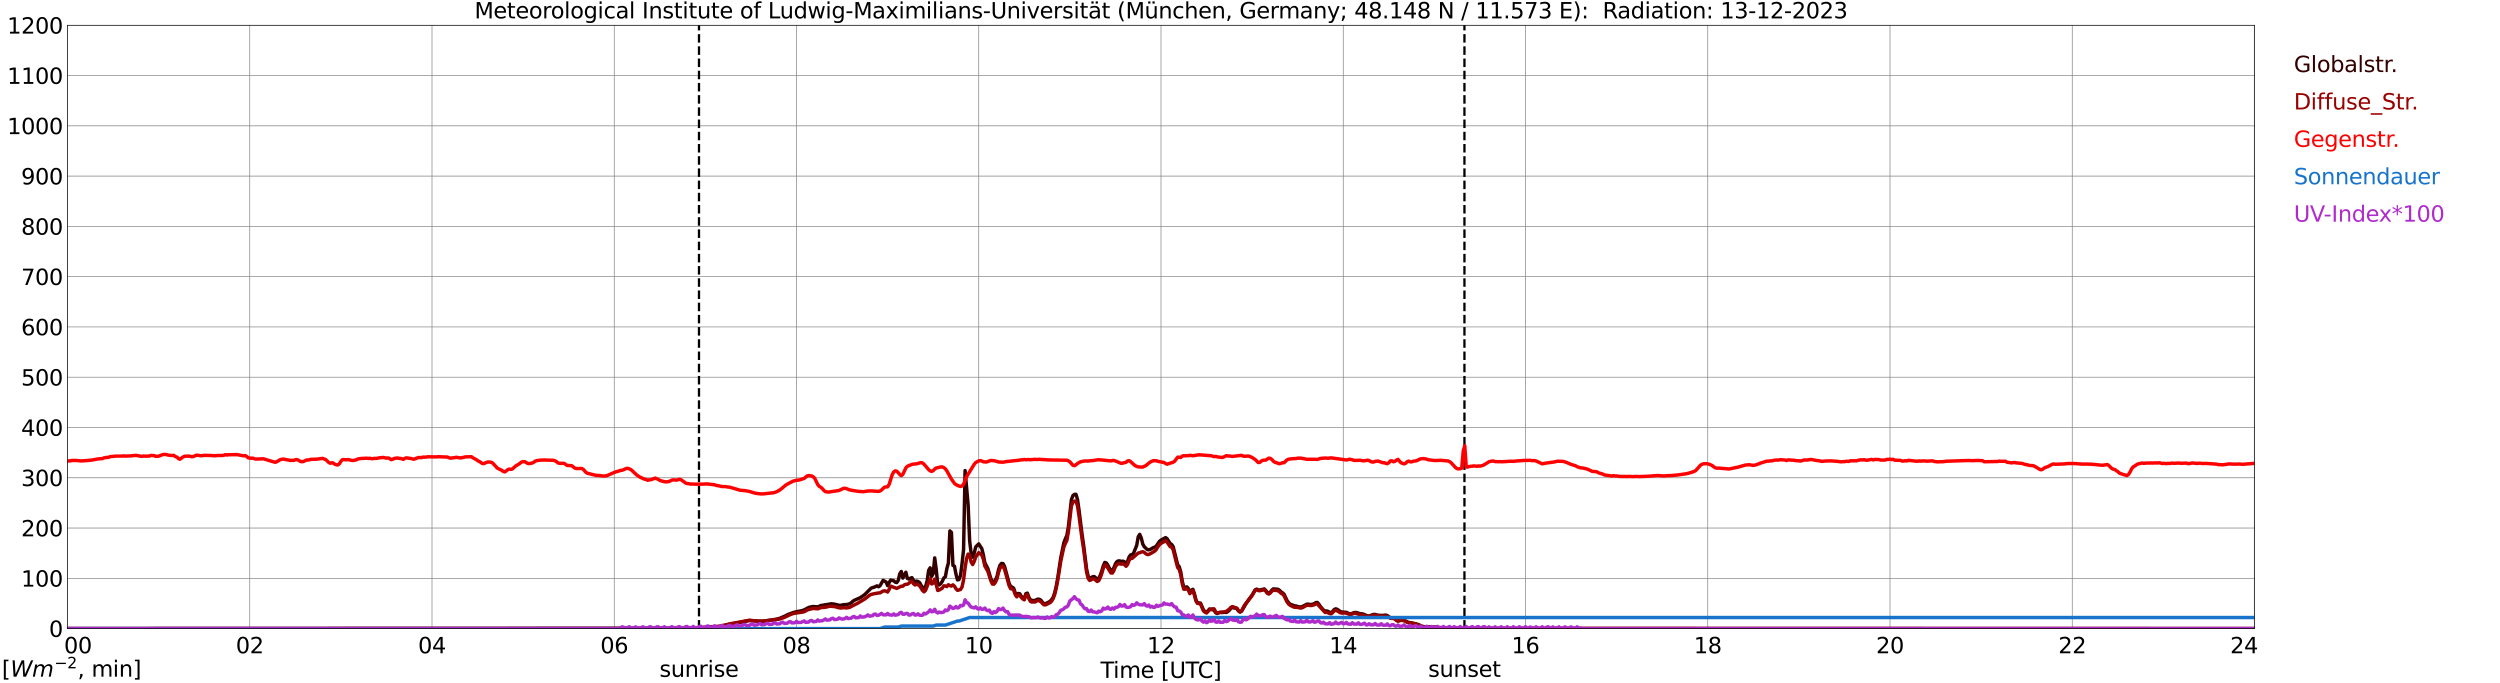<?xml version="1.0" encoding="utf-8" standalone="no"?>
<!DOCTYPE svg PUBLIC "-//W3C//DTD SVG 1.1//EN"
  "http://www.w3.org/Graphics/SVG/1.1/DTD/svg11.dtd">
<svg xmlns:xlink="http://www.w3.org/1999/xlink" width="1085.4pt" height="296.64pt" viewBox="0 0 1085.4 296.64" xmlns="http://www.w3.org/2000/svg" version="1.1">
 <defs>
  <style type="text/css">*{stroke-linejoin: round; stroke-linecap: butt}</style>
 </defs>
 <g id="figure_1">
  <g id="patch_1">
   <path d="M 0 296.64 
L 1085.4 296.64 
L 1085.4 0 
L 0 0 
z
" style="fill: #ffffff"/>
  </g>
  <g id="axes_1">
   <g id="patch_2">
    <path d="M 29.306 272.909 
L 978.814 272.909 
L 978.814 10.976 
L 29.306 10.976 
z
" style="fill: #ffffff"/>
   </g>
   <g id="patch_3">
    <path d="M 978.814 272.909 
L 978.814 272.909 
L 978.814 10.976 
L 978.814 10.976 
z
" clip-path="url(#p5d8bbf3809)" style="fill: #d3d3d3; opacity: 0.25; stroke: #d3d3d3; stroke-linejoin: miter"/>
   </g>
   <g id="matplotlib.axis_1">
    <g id="xtick_1">
     <g id="line2d_1">
      <path d="M 29.306 272.909 
L 29.306 10.976 
" clip-path="url(#p5d8bbf3809)" style="fill: none; stroke: #808080; stroke-width: 0.3; stroke-linecap: square"/>
     </g>
     <g id="line2d_2"/>
     <g id="text_1">
      <!--    00 -->
      <g transform="translate(18.733 283.627) scale(0.095 -0.095)">
       <defs>
        <path id="DejaVuSans-20" transform="scale(0.016)"/>
        <path id="DejaVuSans-30" d="M 2034 4250 
Q 1547 4250 1301 3770 
Q 1056 3291 1056 2328 
Q 1056 1369 1301 889 
Q 1547 409 2034 409 
Q 2525 409 2770 889 
Q 3016 1369 3016 2328 
Q 3016 3291 2770 3770 
Q 2525 4250 2034 4250 
z
M 2034 4750 
Q 2819 4750 3233 4129 
Q 3647 3509 3647 2328 
Q 3647 1150 3233 529 
Q 2819 -91 2034 -91 
Q 1250 -91 836 529 
Q 422 1150 422 2328 
Q 422 3509 836 4129 
Q 1250 4750 2034 4750 
z
" transform="scale(0.016)"/>
       </defs>
       <use xlink:href="#DejaVuSans-20"/>
       <use xlink:href="#DejaVuSans-20" transform="translate(31.787 0)"/>
       <use xlink:href="#DejaVuSans-20" transform="translate(63.574 0)"/>
       <use xlink:href="#DejaVuSans-30" transform="translate(95.361 0)"/>
       <use xlink:href="#DejaVuSans-30" transform="translate(158.984 0)"/>
      </g>
     </g>
    </g>
    <g id="xtick_2">
     <g id="line2d_3">
      <path d="M 108.431 272.909 
L 108.431 10.976 
" clip-path="url(#p5d8bbf3809)" style="fill: none; stroke: #808080; stroke-width: 0.3; stroke-linecap: square"/>
     </g>
     <g id="line2d_4"/>
     <g id="text_2">
      <!-- 02 -->
      <g transform="translate(102.387 283.627) scale(0.095 -0.095)">
       <defs>
        <path id="DejaVuSans-32" d="M 1228 531 
L 3431 531 
L 3431 0 
L 469 0 
L 469 531 
Q 828 903 1448 1529 
Q 2069 2156 2228 2338 
Q 2531 2678 2651 2914 
Q 2772 3150 2772 3378 
Q 2772 3750 2511 3984 
Q 2250 4219 1831 4219 
Q 1534 4219 1204 4116 
Q 875 4013 500 3803 
L 500 4441 
Q 881 4594 1212 4672 
Q 1544 4750 1819 4750 
Q 2544 4750 2975 4387 
Q 3406 4025 3406 3419 
Q 3406 3131 3298 2873 
Q 3191 2616 2906 2266 
Q 2828 2175 2409 1742 
Q 1991 1309 1228 531 
z
" transform="scale(0.016)"/>
       </defs>
       <use xlink:href="#DejaVuSans-30"/>
       <use xlink:href="#DejaVuSans-32" transform="translate(63.623 0)"/>
      </g>
     </g>
    </g>
    <g id="xtick_3">
     <g id="line2d_5">
      <path d="M 187.557 272.909 
L 187.557 10.976 
" clip-path="url(#p5d8bbf3809)" style="fill: none; stroke: #808080; stroke-width: 0.3; stroke-linecap: square"/>
     </g>
     <g id="line2d_6"/>
     <g id="text_3">
      <!-- 04 -->
      <g transform="translate(181.513 283.627) scale(0.095 -0.095)">
       <defs>
        <path id="DejaVuSans-34" d="M 2419 4116 
L 825 1625 
L 2419 1625 
L 2419 4116 
z
M 2253 4666 
L 3047 4666 
L 3047 1625 
L 3713 1625 
L 3713 1100 
L 3047 1100 
L 3047 0 
L 2419 0 
L 2419 1100 
L 313 1100 
L 313 1709 
L 2253 4666 
z
" transform="scale(0.016)"/>
       </defs>
       <use xlink:href="#DejaVuSans-30"/>
       <use xlink:href="#DejaVuSans-34" transform="translate(63.623 0)"/>
      </g>
     </g>
    </g>
    <g id="xtick_4">
     <g id="line2d_7">
      <path d="M 266.683 272.909 
L 266.683 10.976 
" clip-path="url(#p5d8bbf3809)" style="fill: none; stroke: #808080; stroke-width: 0.3; stroke-linecap: square"/>
     </g>
     <g id="line2d_8"/>
     <g id="text_4">
      <!-- 06 -->
      <g transform="translate(260.638 283.627) scale(0.095 -0.095)">
       <defs>
        <path id="DejaVuSans-36" d="M 2113 2584 
Q 1688 2584 1439 2293 
Q 1191 2003 1191 1497 
Q 1191 994 1439 701 
Q 1688 409 2113 409 
Q 2538 409 2786 701 
Q 3034 994 3034 1497 
Q 3034 2003 2786 2293 
Q 2538 2584 2113 2584 
z
M 3366 4563 
L 3366 3988 
Q 3128 4100 2886 4159 
Q 2644 4219 2406 4219 
Q 1781 4219 1451 3797 
Q 1122 3375 1075 2522 
Q 1259 2794 1537 2939 
Q 1816 3084 2150 3084 
Q 2853 3084 3261 2657 
Q 3669 2231 3669 1497 
Q 3669 778 3244 343 
Q 2819 -91 2113 -91 
Q 1303 -91 875 529 
Q 447 1150 447 2328 
Q 447 3434 972 4092 
Q 1497 4750 2381 4750 
Q 2619 4750 2861 4703 
Q 3103 4656 3366 4563 
z
" transform="scale(0.016)"/>
       </defs>
       <use xlink:href="#DejaVuSans-30"/>
       <use xlink:href="#DejaVuSans-36" transform="translate(63.623 0)"/>
      </g>
     </g>
    </g>
    <g id="xtick_5">
     <g id="line2d_9">
      <path d="M 345.808 272.909 
L 345.808 10.976 
" clip-path="url(#p5d8bbf3809)" style="fill: none; stroke: #808080; stroke-width: 0.3; stroke-linecap: square"/>
     </g>
     <g id="line2d_10"/>
     <g id="text_5">
      <!-- 08 -->
      <g transform="translate(339.764 283.627) scale(0.095 -0.095)">
       <defs>
        <path id="DejaVuSans-38" d="M 2034 2216 
Q 1584 2216 1326 1975 
Q 1069 1734 1069 1313 
Q 1069 891 1326 650 
Q 1584 409 2034 409 
Q 2484 409 2743 651 
Q 3003 894 3003 1313 
Q 3003 1734 2745 1975 
Q 2488 2216 2034 2216 
z
M 1403 2484 
Q 997 2584 770 2862 
Q 544 3141 544 3541 
Q 544 4100 942 4425 
Q 1341 4750 2034 4750 
Q 2731 4750 3128 4425 
Q 3525 4100 3525 3541 
Q 3525 3141 3298 2862 
Q 3072 2584 2669 2484 
Q 3125 2378 3379 2068 
Q 3634 1759 3634 1313 
Q 3634 634 3220 271 
Q 2806 -91 2034 -91 
Q 1263 -91 848 271 
Q 434 634 434 1313 
Q 434 1759 690 2068 
Q 947 2378 1403 2484 
z
M 1172 3481 
Q 1172 3119 1398 2916 
Q 1625 2713 2034 2713 
Q 2441 2713 2670 2916 
Q 2900 3119 2900 3481 
Q 2900 3844 2670 4047 
Q 2441 4250 2034 4250 
Q 1625 4250 1398 4047 
Q 1172 3844 1172 3481 
z
" transform="scale(0.016)"/>
       </defs>
       <use xlink:href="#DejaVuSans-30"/>
       <use xlink:href="#DejaVuSans-38" transform="translate(63.623 0)"/>
      </g>
     </g>
    </g>
    <g id="xtick_6">
     <g id="line2d_11">
      <path d="M 424.934 272.909 
L 424.934 10.976 
" clip-path="url(#p5d8bbf3809)" style="fill: none; stroke: #808080; stroke-width: 0.3; stroke-linecap: square"/>
     </g>
     <g id="line2d_12"/>
     <g id="text_6">
      <!-- 10 -->
      <g transform="translate(418.89 283.627) scale(0.095 -0.095)">
       <defs>
        <path id="DejaVuSans-31" d="M 794 531 
L 1825 531 
L 1825 4091 
L 703 3866 
L 703 4441 
L 1819 4666 
L 2450 4666 
L 2450 531 
L 3481 531 
L 3481 0 
L 794 0 
L 794 531 
z
" transform="scale(0.016)"/>
       </defs>
       <use xlink:href="#DejaVuSans-31"/>
       <use xlink:href="#DejaVuSans-30" transform="translate(63.623 0)"/>
      </g>
     </g>
    </g>
    <g id="xtick_7">
     <g id="line2d_13">
      <path d="M 504.06 272.909 
L 504.06 10.976 
" clip-path="url(#p5d8bbf3809)" style="fill: none; stroke: #808080; stroke-width: 0.3; stroke-linecap: square"/>
     </g>
     <g id="line2d_14"/>
     <g id="text_7">
      <!-- 12 -->
      <g transform="translate(498.015 283.627) scale(0.095 -0.095)">
       <use xlink:href="#DejaVuSans-31"/>
       <use xlink:href="#DejaVuSans-32" transform="translate(63.623 0)"/>
      </g>
     </g>
    </g>
    <g id="xtick_8">
     <g id="line2d_15">
      <path d="M 583.185 272.909 
L 583.185 10.976 
" clip-path="url(#p5d8bbf3809)" style="fill: none; stroke: #808080; stroke-width: 0.3; stroke-linecap: square"/>
     </g>
     <g id="line2d_16"/>
     <g id="text_8">
      <!-- 14 -->
      <g transform="translate(577.141 283.627) scale(0.095 -0.095)">
       <use xlink:href="#DejaVuSans-31"/>
       <use xlink:href="#DejaVuSans-34" transform="translate(63.623 0)"/>
      </g>
     </g>
    </g>
    <g id="xtick_9">
     <g id="line2d_17">
      <path d="M 662.311 272.909 
L 662.311 10.976 
" clip-path="url(#p5d8bbf3809)" style="fill: none; stroke: #808080; stroke-width: 0.3; stroke-linecap: square"/>
     </g>
     <g id="line2d_18"/>
     <g id="text_9">
      <!-- 16 -->
      <g transform="translate(656.267 283.627) scale(0.095 -0.095)">
       <use xlink:href="#DejaVuSans-31"/>
       <use xlink:href="#DejaVuSans-36" transform="translate(63.623 0)"/>
      </g>
     </g>
    </g>
    <g id="xtick_10">
     <g id="line2d_19">
      <path d="M 741.437 272.909 
L 741.437 10.976 
" clip-path="url(#p5d8bbf3809)" style="fill: none; stroke: #808080; stroke-width: 0.3; stroke-linecap: square"/>
     </g>
     <g id="line2d_20"/>
     <g id="text_10">
      <!-- 18 -->
      <g transform="translate(735.392 283.627) scale(0.095 -0.095)">
       <use xlink:href="#DejaVuSans-31"/>
       <use xlink:href="#DejaVuSans-38" transform="translate(63.623 0)"/>
      </g>
     </g>
    </g>
    <g id="xtick_11">
     <g id="line2d_21">
      <path d="M 820.562 272.909 
L 820.562 10.976 
" clip-path="url(#p5d8bbf3809)" style="fill: none; stroke: #808080; stroke-width: 0.3; stroke-linecap: square"/>
     </g>
     <g id="line2d_22"/>
     <g id="text_11">
      <!-- 20 -->
      <g transform="translate(814.518 283.627) scale(0.095 -0.095)">
       <use xlink:href="#DejaVuSans-32"/>
       <use xlink:href="#DejaVuSans-30" transform="translate(63.623 0)"/>
      </g>
     </g>
    </g>
    <g id="xtick_12">
     <g id="line2d_23">
      <path d="M 899.688 272.909 
L 899.688 10.976 
" clip-path="url(#p5d8bbf3809)" style="fill: none; stroke: #808080; stroke-width: 0.3; stroke-linecap: square"/>
     </g>
     <g id="line2d_24"/>
     <g id="text_12">
      <!-- 22 -->
      <g transform="translate(893.644 283.627) scale(0.095 -0.095)">
       <use xlink:href="#DejaVuSans-32"/>
       <use xlink:href="#DejaVuSans-32" transform="translate(63.623 0)"/>
      </g>
     </g>
    </g>
    <g id="xtick_13">
     <g id="line2d_25">
      <path d="M 978.814 272.909 
L 978.814 10.976 
" clip-path="url(#p5d8bbf3809)" style="fill: none; stroke: #808080; stroke-width: 0.3; stroke-linecap: square"/>
     </g>
     <g id="line2d_26"/>
     <g id="text_13">
      <!-- 24    -->
      <g transform="translate(968.241 283.627) scale(0.095 -0.095)">
       <use xlink:href="#DejaVuSans-32"/>
       <use xlink:href="#DejaVuSans-34" transform="translate(63.623 0)"/>
       <use xlink:href="#DejaVuSans-20" transform="translate(127.246 0)"/>
       <use xlink:href="#DejaVuSans-20" transform="translate(159.033 0)"/>
       <use xlink:href="#DejaVuSans-20" transform="translate(190.82 0)"/>
      </g>
     </g>
    </g>
    <g id="text_14">
     <!-- Time [UTC] -->
     <g transform="translate(477.806 294.322) scale(0.095 -0.095)">
      <defs>
       <path id="DejaVuSans-54" d="M -19 4666 
L 3928 4666 
L 3928 4134 
L 2272 4134 
L 2272 0 
L 1638 0 
L 1638 4134 
L -19 4134 
L -19 4666 
z
" transform="scale(0.016)"/>
       <path id="DejaVuSans-69" d="M 603 3500 
L 1178 3500 
L 1178 0 
L 603 0 
L 603 3500 
z
M 603 4863 
L 1178 4863 
L 1178 4134 
L 603 4134 
L 603 4863 
z
" transform="scale(0.016)"/>
       <path id="DejaVuSans-6d" d="M 3328 2828 
Q 3544 3216 3844 3400 
Q 4144 3584 4550 3584 
Q 5097 3584 5394 3201 
Q 5691 2819 5691 2113 
L 5691 0 
L 5113 0 
L 5113 2094 
Q 5113 2597 4934 2840 
Q 4756 3084 4391 3084 
Q 3944 3084 3684 2787 
Q 3425 2491 3425 1978 
L 3425 0 
L 2847 0 
L 2847 2094 
Q 2847 2600 2669 2842 
Q 2491 3084 2119 3084 
Q 1678 3084 1418 2786 
Q 1159 2488 1159 1978 
L 1159 0 
L 581 0 
L 581 3500 
L 1159 3500 
L 1159 2956 
Q 1356 3278 1631 3431 
Q 1906 3584 2284 3584 
Q 2666 3584 2933 3390 
Q 3200 3197 3328 2828 
z
" transform="scale(0.016)"/>
       <path id="DejaVuSans-65" d="M 3597 1894 
L 3597 1613 
L 953 1613 
Q 991 1019 1311 708 
Q 1631 397 2203 397 
Q 2534 397 2845 478 
Q 3156 559 3463 722 
L 3463 178 
Q 3153 47 2828 -22 
Q 2503 -91 2169 -91 
Q 1331 -91 842 396 
Q 353 884 353 1716 
Q 353 2575 817 3079 
Q 1281 3584 2069 3584 
Q 2775 3584 3186 3129 
Q 3597 2675 3597 1894 
z
M 3022 2063 
Q 3016 2534 2758 2815 
Q 2500 3097 2075 3097 
Q 1594 3097 1305 2825 
Q 1016 2553 972 2059 
L 3022 2063 
z
" transform="scale(0.016)"/>
       <path id="DejaVuSans-5b" d="M 550 4863 
L 1875 4863 
L 1875 4416 
L 1125 4416 
L 1125 -397 
L 1875 -397 
L 1875 -844 
L 550 -844 
L 550 4863 
z
" transform="scale(0.016)"/>
       <path id="DejaVuSans-55" d="M 556 4666 
L 1191 4666 
L 1191 1831 
Q 1191 1081 1462 751 
Q 1734 422 2344 422 
Q 2950 422 3222 751 
Q 3494 1081 3494 1831 
L 3494 4666 
L 4128 4666 
L 4128 1753 
Q 4128 841 3676 375 
Q 3225 -91 2344 -91 
Q 1459 -91 1007 375 
Q 556 841 556 1753 
L 556 4666 
z
" transform="scale(0.016)"/>
       <path id="DejaVuSans-43" d="M 4122 4306 
L 4122 3641 
Q 3803 3938 3442 4084 
Q 3081 4231 2675 4231 
Q 1875 4231 1450 3742 
Q 1025 3253 1025 2328 
Q 1025 1406 1450 917 
Q 1875 428 2675 428 
Q 3081 428 3442 575 
Q 3803 722 4122 1019 
L 4122 359 
Q 3791 134 3420 21 
Q 3050 -91 2638 -91 
Q 1578 -91 968 557 
Q 359 1206 359 2328 
Q 359 3453 968 4101 
Q 1578 4750 2638 4750 
Q 3056 4750 3426 4639 
Q 3797 4528 4122 4306 
z
" transform="scale(0.016)"/>
       <path id="DejaVuSans-5d" d="M 1947 4863 
L 1947 -844 
L 622 -844 
L 622 -397 
L 1369 -397 
L 1369 4416 
L 622 4416 
L 622 4863 
L 1947 4863 
z
" transform="scale(0.016)"/>
      </defs>
      <use xlink:href="#DejaVuSans-54"/>
      <use xlink:href="#DejaVuSans-69" transform="translate(57.959 0)"/>
      <use xlink:href="#DejaVuSans-6d" transform="translate(85.742 0)"/>
      <use xlink:href="#DejaVuSans-65" transform="translate(183.154 0)"/>
      <use xlink:href="#DejaVuSans-20" transform="translate(244.678 0)"/>
      <use xlink:href="#DejaVuSans-5b" transform="translate(276.465 0)"/>
      <use xlink:href="#DejaVuSans-55" transform="translate(315.479 0)"/>
      <use xlink:href="#DejaVuSans-54" transform="translate(388.672 0)"/>
      <use xlink:href="#DejaVuSans-43" transform="translate(443.881 0)"/>
      <use xlink:href="#DejaVuSans-5d" transform="translate(513.705 0)"/>
     </g>
    </g>
   </g>
   <g id="matplotlib.axis_2">
    <g id="ytick_1">
     <g id="line2d_27">
      <path d="M 29.306 272.909 
L 978.814 272.909 
" clip-path="url(#p5d8bbf3809)" style="fill: none; stroke: #808080; stroke-width: 0.3; stroke-linecap: square"/>
     </g>
     <g id="line2d_28"/>
     <g id="text_15">
      <!-- 0 -->
      <g transform="translate(21.261 276.518) scale(0.095 -0.095)">
       <use xlink:href="#DejaVuSans-30"/>
      </g>
     </g>
    </g>
    <g id="ytick_2">
     <g id="line2d_29">
      <path d="M 29.306 251.081 
L 978.814 251.081 
" clip-path="url(#p5d8bbf3809)" style="fill: none; stroke: #808080; stroke-width: 0.3; stroke-linecap: square"/>
     </g>
     <g id="line2d_30"/>
     <g id="text_16">
      <!-- 100 -->
      <g transform="translate(9.173 254.69) scale(0.095 -0.095)">
       <use xlink:href="#DejaVuSans-31"/>
       <use xlink:href="#DejaVuSans-30" transform="translate(63.623 0)"/>
       <use xlink:href="#DejaVuSans-30" transform="translate(127.246 0)"/>
      </g>
     </g>
    </g>
    <g id="ytick_3">
     <g id="line2d_31">
      <path d="M 29.306 229.253 
L 978.814 229.253 
" clip-path="url(#p5d8bbf3809)" style="fill: none; stroke: #808080; stroke-width: 0.3; stroke-linecap: square"/>
     </g>
     <g id="line2d_32"/>
     <g id="text_17">
      <!-- 200 -->
      <g transform="translate(9.173 232.863) scale(0.095 -0.095)">
       <use xlink:href="#DejaVuSans-32"/>
       <use xlink:href="#DejaVuSans-30" transform="translate(63.623 0)"/>
       <use xlink:href="#DejaVuSans-30" transform="translate(127.246 0)"/>
      </g>
     </g>
    </g>
    <g id="ytick_4">
     <g id="line2d_33">
      <path d="M 29.306 207.426 
L 978.814 207.426 
" clip-path="url(#p5d8bbf3809)" style="fill: none; stroke: #808080; stroke-width: 0.3; stroke-linecap: square"/>
     </g>
     <g id="line2d_34"/>
     <g id="text_18">
      <!-- 300 -->
      <g transform="translate(9.173 211.035) scale(0.095 -0.095)">
       <defs>
        <path id="DejaVuSans-33" d="M 2597 2516 
Q 3050 2419 3304 2112 
Q 3559 1806 3559 1356 
Q 3559 666 3084 287 
Q 2609 -91 1734 -91 
Q 1441 -91 1130 -33 
Q 819 25 488 141 
L 488 750 
Q 750 597 1062 519 
Q 1375 441 1716 441 
Q 2309 441 2620 675 
Q 2931 909 2931 1356 
Q 2931 1769 2642 2001 
Q 2353 2234 1838 2234 
L 1294 2234 
L 1294 2753 
L 1863 2753 
Q 2328 2753 2575 2939 
Q 2822 3125 2822 3475 
Q 2822 3834 2567 4026 
Q 2313 4219 1838 4219 
Q 1578 4219 1281 4162 
Q 984 4106 628 3988 
L 628 4550 
Q 988 4650 1302 4700 
Q 1616 4750 1894 4750 
Q 2613 4750 3031 4423 
Q 3450 4097 3450 3541 
Q 3450 3153 3228 2886 
Q 3006 2619 2597 2516 
z
" transform="scale(0.016)"/>
       </defs>
       <use xlink:href="#DejaVuSans-33"/>
       <use xlink:href="#DejaVuSans-30" transform="translate(63.623 0)"/>
       <use xlink:href="#DejaVuSans-30" transform="translate(127.246 0)"/>
      </g>
     </g>
    </g>
    <g id="ytick_5">
     <g id="line2d_35">
      <path d="M 29.306 185.598 
L 978.814 185.598 
" clip-path="url(#p5d8bbf3809)" style="fill: none; stroke: #808080; stroke-width: 0.3; stroke-linecap: square"/>
     </g>
     <g id="line2d_36"/>
     <g id="text_19">
      <!-- 400 -->
      <g transform="translate(9.173 189.207) scale(0.095 -0.095)">
       <use xlink:href="#DejaVuSans-34"/>
       <use xlink:href="#DejaVuSans-30" transform="translate(63.623 0)"/>
       <use xlink:href="#DejaVuSans-30" transform="translate(127.246 0)"/>
      </g>
     </g>
    </g>
    <g id="ytick_6">
     <g id="line2d_37">
      <path d="M 29.306 163.77 
L 978.814 163.77 
" clip-path="url(#p5d8bbf3809)" style="fill: none; stroke: #808080; stroke-width: 0.3; stroke-linecap: square"/>
     </g>
     <g id="line2d_38"/>
     <g id="text_20">
      <!-- 500 -->
      <g transform="translate(9.173 167.379) scale(0.095 -0.095)">
       <defs>
        <path id="DejaVuSans-35" d="M 691 4666 
L 3169 4666 
L 3169 4134 
L 1269 4134 
L 1269 2991 
Q 1406 3038 1543 3061 
Q 1681 3084 1819 3084 
Q 2600 3084 3056 2656 
Q 3513 2228 3513 1497 
Q 3513 744 3044 326 
Q 2575 -91 1722 -91 
Q 1428 -91 1123 -41 
Q 819 9 494 109 
L 494 744 
Q 775 591 1075 516 
Q 1375 441 1709 441 
Q 2250 441 2565 725 
Q 2881 1009 2881 1497 
Q 2881 1984 2565 2268 
Q 2250 2553 1709 2553 
Q 1456 2553 1204 2497 
Q 953 2441 691 2322 
L 691 4666 
z
" transform="scale(0.016)"/>
       </defs>
       <use xlink:href="#DejaVuSans-35"/>
       <use xlink:href="#DejaVuSans-30" transform="translate(63.623 0)"/>
       <use xlink:href="#DejaVuSans-30" transform="translate(127.246 0)"/>
      </g>
     </g>
    </g>
    <g id="ytick_7">
     <g id="line2d_39">
      <path d="M 29.306 141.942 
L 978.814 141.942 
" clip-path="url(#p5d8bbf3809)" style="fill: none; stroke: #808080; stroke-width: 0.3; stroke-linecap: square"/>
     </g>
     <g id="line2d_40"/>
     <g id="text_21">
      <!-- 600 -->
      <g transform="translate(9.173 145.551) scale(0.095 -0.095)">
       <use xlink:href="#DejaVuSans-36"/>
       <use xlink:href="#DejaVuSans-30" transform="translate(63.623 0)"/>
       <use xlink:href="#DejaVuSans-30" transform="translate(127.246 0)"/>
      </g>
     </g>
    </g>
    <g id="ytick_8">
     <g id="line2d_41">
      <path d="M 29.306 120.114 
L 978.814 120.114 
" clip-path="url(#p5d8bbf3809)" style="fill: none; stroke: #808080; stroke-width: 0.3; stroke-linecap: square"/>
     </g>
     <g id="line2d_42"/>
     <g id="text_22">
      <!-- 700 -->
      <g transform="translate(9.173 123.724) scale(0.095 -0.095)">
       <defs>
        <path id="DejaVuSans-37" d="M 525 4666 
L 3525 4666 
L 3525 4397 
L 1831 0 
L 1172 0 
L 2766 4134 
L 525 4134 
L 525 4666 
z
" transform="scale(0.016)"/>
       </defs>
       <use xlink:href="#DejaVuSans-37"/>
       <use xlink:href="#DejaVuSans-30" transform="translate(63.623 0)"/>
       <use xlink:href="#DejaVuSans-30" transform="translate(127.246 0)"/>
      </g>
     </g>
    </g>
    <g id="ytick_9">
     <g id="line2d_43">
      <path d="M 29.306 98.287 
L 978.814 98.287 
" clip-path="url(#p5d8bbf3809)" style="fill: none; stroke: #808080; stroke-width: 0.3; stroke-linecap: square"/>
     </g>
     <g id="line2d_44"/>
     <g id="text_23">
      <!-- 800 -->
      <g transform="translate(9.173 101.896) scale(0.095 -0.095)">
       <use xlink:href="#DejaVuSans-38"/>
       <use xlink:href="#DejaVuSans-30" transform="translate(63.623 0)"/>
       <use xlink:href="#DejaVuSans-30" transform="translate(127.246 0)"/>
      </g>
     </g>
    </g>
    <g id="ytick_10">
     <g id="line2d_45">
      <path d="M 29.306 76.459 
L 978.814 76.459 
" clip-path="url(#p5d8bbf3809)" style="fill: none; stroke: #808080; stroke-width: 0.3; stroke-linecap: square"/>
     </g>
     <g id="line2d_46"/>
     <g id="text_24">
      <!-- 900 -->
      <g transform="translate(9.173 80.068) scale(0.095 -0.095)">
       <defs>
        <path id="DejaVuSans-39" d="M 703 97 
L 703 672 
Q 941 559 1184 500 
Q 1428 441 1663 441 
Q 2288 441 2617 861 
Q 2947 1281 2994 2138 
Q 2813 1869 2534 1725 
Q 2256 1581 1919 1581 
Q 1219 1581 811 2004 
Q 403 2428 403 3163 
Q 403 3881 828 4315 
Q 1253 4750 1959 4750 
Q 2769 4750 3195 4129 
Q 3622 3509 3622 2328 
Q 3622 1225 3098 567 
Q 2575 -91 1691 -91 
Q 1453 -91 1209 -44 
Q 966 3 703 97 
z
M 1959 2075 
Q 2384 2075 2632 2365 
Q 2881 2656 2881 3163 
Q 2881 3666 2632 3958 
Q 2384 4250 1959 4250 
Q 1534 4250 1286 3958 
Q 1038 3666 1038 3163 
Q 1038 2656 1286 2365 
Q 1534 2075 1959 2075 
z
" transform="scale(0.016)"/>
       </defs>
       <use xlink:href="#DejaVuSans-39"/>
       <use xlink:href="#DejaVuSans-30" transform="translate(63.623 0)"/>
       <use xlink:href="#DejaVuSans-30" transform="translate(127.246 0)"/>
      </g>
     </g>
    </g>
    <g id="ytick_11">
     <g id="line2d_47">
      <path d="M 29.306 54.631 
L 978.814 54.631 
" clip-path="url(#p5d8bbf3809)" style="fill: none; stroke: #808080; stroke-width: 0.3; stroke-linecap: square"/>
     </g>
     <g id="line2d_48"/>
     <g id="text_25">
      <!-- 1000 -->
      <g transform="translate(3.128 58.24) scale(0.095 -0.095)">
       <use xlink:href="#DejaVuSans-31"/>
       <use xlink:href="#DejaVuSans-30" transform="translate(63.623 0)"/>
       <use xlink:href="#DejaVuSans-30" transform="translate(127.246 0)"/>
       <use xlink:href="#DejaVuSans-30" transform="translate(190.869 0)"/>
      </g>
     </g>
    </g>
    <g id="ytick_12">
     <g id="line2d_49">
      <path d="M 29.306 32.803 
L 978.814 32.803 
" clip-path="url(#p5d8bbf3809)" style="fill: none; stroke: #808080; stroke-width: 0.3; stroke-linecap: square"/>
     </g>
     <g id="line2d_50"/>
     <g id="text_26">
      <!-- 1100 -->
      <g transform="translate(3.128 36.413) scale(0.095 -0.095)">
       <use xlink:href="#DejaVuSans-31"/>
       <use xlink:href="#DejaVuSans-31" transform="translate(63.623 0)"/>
       <use xlink:href="#DejaVuSans-30" transform="translate(127.246 0)"/>
       <use xlink:href="#DejaVuSans-30" transform="translate(190.869 0)"/>
      </g>
     </g>
    </g>
    <g id="ytick_13">
     <g id="line2d_51">
      <path d="M 29.306 10.976 
L 978.814 10.976 
" clip-path="url(#p5d8bbf3809)" style="fill: none; stroke: #808080; stroke-width: 0.3; stroke-linecap: square"/>
     </g>
     <g id="line2d_52"/>
     <g id="text_27">
      <!-- 1200 -->
      <g transform="translate(3.128 14.585) scale(0.095 -0.095)">
       <use xlink:href="#DejaVuSans-31"/>
       <use xlink:href="#DejaVuSans-32" transform="translate(63.623 0)"/>
       <use xlink:href="#DejaVuSans-30" transform="translate(127.246 0)"/>
       <use xlink:href="#DejaVuSans-30" transform="translate(190.869 0)"/>
      </g>
     </g>
    </g>
   </g>
   <g id="line2d_53">
    <path d="M 303.476 272.909 
L 303.476 10.976 
" clip-path="url(#p5d8bbf3809)" style="fill: none; stroke-dasharray: 3.7,1.6; stroke-dashoffset: 0; stroke: #000000"/>
   </g>
   <g id="line2d_54">
    <path d="M 635.804 272.909 
L 635.804 10.976 
" clip-path="url(#p5d8bbf3809)" style="fill: none; stroke-dasharray: 3.7,1.6; stroke-dashoffset: 0; stroke: #000000"/>
   </g>
   <g id="line2d_55">
    <path d="M 29.306 272.909 
L 302.289 272.813 
L 310.861 272.221 
L 312.18 272.103 
L 316.796 271.056 
L 319.433 270.567 
L 325.368 269.419 
L 327.346 269.536 
L 329.324 269.722 
L 331.302 269.672 
L 334.599 269.233 
L 337.236 268.794 
L 338.555 268.441 
L 341.193 267.293 
L 341.852 266.887 
L 344.49 265.906 
L 345.808 265.586 
L 347.787 265.215 
L 349.105 264.826 
L 351.083 263.746 
L 352.402 263.427 
L 353.062 263.324 
L 355.04 263.492 
L 356.359 262.903 
L 360.974 262.143 
L 362.293 262.294 
L 364.271 262.785 
L 364.93 262.818 
L 366.249 262.532 
L 367.568 262.479 
L 368.887 262.143 
L 369.546 261.755 
L 370.206 261.096 
L 370.865 260.657 
L 373.502 259.493 
L 374.821 258.581 
L 375.481 258.092 
L 378.118 255.44 
L 378.777 255.119 
L 379.437 254.969 
L 380.756 254.36 
L 381.415 254.748 
L 382.074 254.292 
L 383.393 251.963 
L 384.712 252.672 
L 385.371 254.277 
L 386.031 252.925 
L 386.69 251.862 
L 388.009 252.116 
L 388.668 252.757 
L 389.328 252.925 
L 389.987 251.998 
L 390.646 249.11 
L 391.306 248.115 
L 391.965 250.985 
L 393.284 248.453 
L 393.943 251.118 
L 394.603 251.406 
L 395.262 251.035 
L 395.921 250.799 
L 396.581 251.945 
L 397.24 252.587 
L 397.899 252.266 
L 398.559 252.469 
L 399.218 252.908 
L 399.878 254.074 
L 400.537 255.001 
L 401.196 255.475 
L 401.856 254.613 
L 402.515 252.251 
L 403.175 247.641 
L 403.834 246.528 
L 404.493 250.225 
L 405.153 248.992 
L 405.812 242.223 
L 406.471 247.202 
L 407.131 253.871 
L 407.79 253.938 
L 408.45 253.347 
L 409.109 252.386 
L 409.768 250.933 
L 410.428 250.426 
L 411.087 246.881 
L 411.746 244.452 
L 412.406 230.506 
L 413.065 231.148 
L 413.725 245.465 
L 414.384 245.786 
L 415.043 249.228 
L 415.703 251.777 
L 416.362 251.609 
L 417.022 249.837 
L 417.681 244.705 
L 418.34 238.626 
L 419 204.306 
L 420.318 219.145 
L 420.978 234.811 
L 421.637 240.331 
L 422.297 241.918 
L 422.956 240.198 
L 423.615 237.445 
L 424.934 236.129 
L 426.253 238.187 
L 426.912 240.787 
L 427.572 244.299 
L 428.89 246.866 
L 430.209 251.271 
L 430.869 252.64 
L 431.528 252.69 
L 432.187 251.745 
L 432.847 250.343 
L 433.506 247.405 
L 434.165 245.397 
L 434.825 244.62 
L 435.484 244.705 
L 436.144 245.936 
L 438.122 253.246 
L 438.781 254.68 
L 439.44 254.901 
L 440.1 255.39 
L 440.759 257.365 
L 441.419 258.546 
L 442.078 257.669 
L 442.737 257.771 
L 443.397 258.852 
L 444.056 259.559 
L 444.716 259.932 
L 445.375 257.771 
L 446.034 257.518 
L 446.694 259.306 
L 447.353 260.386 
L 448.012 260.692 
L 449.331 260.742 
L 449.991 260.353 
L 450.65 260.1 
L 451.309 260.218 
L 451.969 260.624 
L 452.628 261.552 
L 453.287 262.126 
L 453.947 262.076 
L 455.266 261.451 
L 455.925 261.013 
L 456.584 260.336 
L 457.244 259.29 
L 457.903 257.398 
L 458.563 254.613 
L 459.222 250.968 
L 460.541 242.188 
L 461.859 235.758 
L 462.519 233.951 
L 463.178 232.517 
L 463.838 228.819 
L 465.156 216.951 
L 465.816 215.161 
L 466.475 214.637 
L 467.134 214.605 
L 467.794 216.783 
L 468.453 221.358 
L 469.772 231.942 
L 470.431 236.483 
L 471.75 247.102 
L 472.409 250.038 
L 473.069 251.035 
L 473.728 250.832 
L 474.388 250.393 
L 475.047 250.308 
L 476.366 251.389 
L 477.025 251.118 
L 477.685 249.769 
L 478.344 247.962 
L 479.003 245.683 
L 479.663 244.199 
L 480.322 244.417 
L 480.981 245.397 
L 481.641 246.678 
L 482.3 247.641 
L 482.96 247.691 
L 483.619 246.46 
L 484.278 244.773 
L 484.938 243.825 
L 485.597 243.505 
L 486.256 243.54 
L 486.916 243.793 
L 487.575 243.625 
L 488.235 243.978 
L 488.894 244.517 
L 489.553 243.64 
L 490.213 241.835 
L 490.872 240.905 
L 491.532 240.855 
L 492.191 240.078 
L 493.51 236.786 
L 494.169 233.056 
L 494.828 232.01 
L 495.488 233.562 
L 496.147 236.212 
L 496.807 237.378 
L 498.125 238.626 
L 498.785 238.711 
L 499.444 238.508 
L 500.763 237.731 
L 501.422 237.53 
L 502.082 236.972 
L 503.4 235.014 
L 504.06 234.492 
L 506.038 233.411 
L 506.697 233.865 
L 508.016 235.976 
L 508.675 236.365 
L 509.335 237.345 
L 511.313 245.262 
L 511.972 246.054 
L 512.632 248.318 
L 513.291 252.351 
L 513.95 254.934 
L 514.61 255.001 
L 515.269 254.798 
L 515.929 255.508 
L 516.588 257.112 
L 517.247 256.252 
L 517.907 255.864 
L 518.566 257.787 
L 519.226 260.454 
L 519.885 261.705 
L 521.204 261.84 
L 522.522 264.911 
L 523.182 265.468 
L 523.841 265.856 
L 525.16 264.372 
L 526.479 264.726 
L 527.138 264.929 
L 527.797 266.042 
L 528.457 266.363 
L 529.116 266.009 
L 529.776 265.906 
L 530.435 265.941 
L 531.754 265.839 
L 532.413 265.906 
L 533.073 265.52 
L 533.732 264.946 
L 534.391 264.101 
L 535.051 263.713 
L 535.71 263.933 
L 536.369 264.034 
L 537.029 264.287 
L 537.688 265.249 
L 538.348 265.756 
L 539.007 265.4 
L 540.985 262.041 
L 542.304 260.1 
L 543.623 258.378 
L 544.941 256.099 
L 545.601 255.778 
L 546.26 256.082 
L 546.919 256.184 
L 548.898 255.693 
L 549.557 256.352 
L 550.216 257.247 
L 550.876 257.568 
L 551.535 257.079 
L 552.195 256.184 
L 552.854 255.661 
L 554.832 255.846 
L 555.491 256.267 
L 556.151 256.944 
L 556.81 257.383 
L 557.47 257.972 
L 558.788 260.725 
L 559.448 261.652 
L 560.107 262.294 
L 562.085 263.038 
L 562.745 263.106 
L 564.063 263.492 
L 564.723 263.492 
L 565.382 263.359 
L 567.36 262.329 
L 568.02 262.294 
L 568.679 262.447 
L 569.338 262.429 
L 569.998 262.294 
L 570.657 262.041 
L 571.317 261.602 
L 571.976 261.587 
L 572.635 262.362 
L 573.295 263.359 
L 574.613 264.878 
L 575.273 265.232 
L 575.932 265.249 
L 576.592 265.452 
L 577.251 265.824 
L 577.91 266.009 
L 578.57 265.468 
L 579.229 264.658 
L 579.889 264.337 
L 580.548 264.523 
L 581.867 265.468 
L 582.526 265.721 
L 584.504 265.856 
L 585.823 266.43 
L 586.482 266.548 
L 587.801 265.992 
L 588.46 265.891 
L 589.12 266.009 
L 590.439 266.43 
L 591.757 266.566 
L 593.736 267.426 
L 594.395 267.426 
L 596.373 266.769 
L 597.032 266.769 
L 598.351 267.14 
L 600.329 267.19 
L 601.648 267.039 
L 602.307 267.258 
L 603.626 268.22 
L 604.286 268.288 
L 604.945 268.203 
L 605.604 268.574 
L 606.264 269.133 
L 606.923 269.519 
L 608.242 269.2 
L 609.561 269.301 
L 611.539 270.228 
L 612.858 270.414 
L 615.495 271.04 
L 616.154 271.294 
L 616.814 271.715 
L 618.133 272.068 
L 619.451 272.186 
L 620.111 272.086 
L 622.748 272.322 
L 624.067 272.407 
L 625.386 272.592 
L 628.023 272.677 
L 630.001 272.677 
L 636.595 272.909 
L 978.154 272.909 
L 978.154 272.909 
" clip-path="url(#p5d8bbf3809)" style="fill: none; stroke: #330000; stroke-width: 1.5; stroke-linecap: square"/>
   </g>
   <g id="line2d_56">
    <path d="M 29.306 272.909 
L 298.333 272.808 
L 299.652 272.723 
L 312.18 271.883 
L 315.477 271.213 
L 316.796 270.835 
L 318.774 270.499 
L 325.368 269.281 
L 328.005 269.576 
L 329.983 269.659 
L 331.302 269.7 
L 338.555 268.777 
L 340.533 268.063 
L 343.171 266.806 
L 344.49 266.343 
L 347.127 265.924 
L 348.446 265.756 
L 349.105 265.588 
L 350.424 264.874 
L 351.083 264.623 
L 353.062 264.16 
L 355.04 264.328 
L 356.359 263.824 
L 358.337 263.656 
L 360.315 263.195 
L 362.293 263.364 
L 362.952 263.488 
L 363.612 263.741 
L 364.93 263.992 
L 366.249 263.824 
L 367.568 263.951 
L 368.887 263.697 
L 370.865 262.65 
L 372.184 262.019 
L 375.481 260.046 
L 377.459 258.494 
L 378.118 258.116 
L 379.437 257.78 
L 381.415 257.444 
L 382.074 257.402 
L 383.393 256.603 
L 384.053 256.521 
L 384.712 256.689 
L 385.371 257.025 
L 386.031 255.892 
L 386.69 254.464 
L 388.009 254.966 
L 389.328 255.471 
L 391.306 254.506 
L 391.965 254.506 
L 392.624 253.919 
L 393.284 253.665 
L 393.943 253.665 
L 394.603 253.246 
L 395.262 252.574 
L 395.921 252.365 
L 396.581 253.414 
L 397.24 253.96 
L 397.899 253.709 
L 398.559 253.875 
L 399.218 254.255 
L 400.537 256.394 
L 401.196 256.94 
L 401.856 256.269 
L 403.834 251.273 
L 404.493 253.541 
L 405.153 253.163 
L 405.812 251.441 
L 407.131 256.352 
L 407.79 256.143 
L 409.109 255.346 
L 409.768 254.338 
L 410.428 254.421 
L 411.087 254.674 
L 411.746 253.875 
L 412.406 254.255 
L 413.065 254.464 
L 413.725 253.919 
L 414.384 254.506 
L 415.043 255.597 
L 415.703 256.311 
L 417.022 255.933 
L 417.681 254.842 
L 418.34 251.777 
L 419 246.53 
L 419.659 242.459 
L 420.318 240.569 
L 420.978 241.114 
L 421.637 244.011 
L 422.297 245.102 
L 422.956 243.801 
L 423.615 241.828 
L 424.934 239.94 
L 426.253 240.99 
L 426.912 242.71 
L 427.572 245.733 
L 428.89 248.084 
L 430.209 252.196 
L 430.869 253.583 
L 431.528 253.624 
L 432.187 252.742 
L 432.847 251.315 
L 433.506 248.586 
L 434.165 246.657 
L 434.825 245.901 
L 435.484 245.943 
L 436.144 247.202 
L 438.122 254.255 
L 438.781 255.597 
L 439.44 255.68 
L 440.1 256.184 
L 440.759 258.116 
L 441.419 259.122 
L 442.078 258.326 
L 442.737 258.452 
L 443.397 259.376 
L 444.056 260.046 
L 444.716 260.423 
L 445.375 258.326 
L 446.034 258.116 
L 446.694 259.878 
L 447.353 261.096 
L 448.012 261.39 
L 448.672 261.305 
L 449.331 261.39 
L 449.991 260.969 
L 450.65 260.759 
L 451.309 260.886 
L 451.969 261.264 
L 452.628 262.06 
L 453.287 262.606 
L 453.947 262.606 
L 455.925 261.641 
L 456.584 260.969 
L 457.244 259.878 
L 457.903 258.116 
L 458.563 255.429 
L 459.222 251.987 
L 460.541 243.675 
L 461.859 237.589 
L 462.519 235.952 
L 463.178 234.693 
L 463.838 231 
L 465.156 219.623 
L 465.816 218.112 
L 466.475 217.567 
L 467.134 217.567 
L 467.794 219.581 
L 468.453 223.905 
L 469.772 233.938 
L 470.431 238.218 
L 471.75 248.335 
L 472.409 251.064 
L 473.069 251.987 
L 473.728 251.736 
L 474.388 251.315 
L 475.047 251.358 
L 476.366 252.45 
L 477.025 252.113 
L 477.685 250.813 
L 478.344 248.964 
L 479.003 246.698 
L 479.663 245.312 
L 480.322 245.524 
L 482.3 248.754 
L 482.96 248.798 
L 483.619 247.663 
L 484.278 245.984 
L 484.938 245.102 
L 485.597 244.81 
L 486.256 244.81 
L 486.916 244.934 
L 487.575 244.81 
L 488.235 245.188 
L 488.894 245.858 
L 489.553 245.019 
L 490.213 243.297 
L 490.872 242.415 
L 491.532 242.415 
L 494.169 240.108 
L 494.828 239.982 
L 495.488 239.687 
L 496.147 239.521 
L 496.807 239.814 
L 497.466 240.401 
L 498.125 240.778 
L 498.785 240.695 
L 500.103 240.023 
L 501.422 239.185 
L 502.082 238.471 
L 502.741 237.338 
L 503.4 236.456 
L 504.06 235.911 
L 506.038 234.819 
L 506.697 235.365 
L 508.016 237.338 
L 508.675 237.548 
L 509.335 238.639 
L 510.654 243.97 
L 511.313 246.447 
L 511.972 247.202 
L 512.632 249.509 
L 513.291 253.456 
L 513.95 255.807 
L 514.61 255.807 
L 515.269 255.512 
L 515.929 256.184 
L 516.588 257.739 
L 517.247 256.772 
L 517.907 256.438 
L 518.566 258.367 
L 519.226 260.845 
L 519.885 261.936 
L 521.204 262.146 
L 522.522 265.293 
L 523.182 265.797 
L 523.841 266.133 
L 525.16 264.747 
L 525.819 264.623 
L 526.479 264.287 
L 527.138 264.37 
L 527.797 265.671 
L 528.457 266.133 
L 529.776 265.839 
L 531.754 265.629 
L 532.413 265.42 
L 533.732 264.455 
L 534.391 263.697 
L 535.051 263.364 
L 537.029 264.034 
L 537.688 265.084 
L 538.348 265.546 
L 539.007 265.252 
L 540.326 262.733 
L 542.963 259.417 
L 543.623 258.494 
L 544.941 256.269 
L 545.601 256.058 
L 546.26 256.394 
L 546.919 256.479 
L 548.898 256.058 
L 549.557 256.689 
L 550.216 257.612 
L 550.876 257.907 
L 551.535 257.444 
L 552.195 256.647 
L 552.854 256.226 
L 554.832 256.438 
L 555.491 256.898 
L 556.151 257.529 
L 556.81 257.907 
L 557.47 258.62 
L 558.788 261.349 
L 559.448 262.228 
L 560.107 262.774 
L 561.426 263.446 
L 562.085 263.656 
L 563.404 263.697 
L 564.063 263.909 
L 564.723 263.992 
L 565.382 263.866 
L 567.36 262.774 
L 568.679 262.859 
L 569.338 262.901 
L 570.657 262.565 
L 571.317 262.146 
L 571.976 262.272 
L 575.273 265.88 
L 575.932 265.88 
L 576.592 266.048 
L 577.251 266.384 
L 577.91 266.511 
L 578.57 266.007 
L 579.229 265.252 
L 579.889 265.001 
L 580.548 265.21 
L 581.867 266.007 
L 582.526 266.175 
L 583.845 266.133 
L 584.504 266.216 
L 585.823 266.721 
L 586.482 266.806 
L 587.801 266.302 
L 588.46 266.26 
L 589.779 266.679 
L 590.439 266.889 
L 591.757 266.972 
L 593.736 267.685 
L 594.395 267.644 
L 596.373 267.057 
L 597.032 267.098 
L 598.351 267.393 
L 600.989 267.517 
L 601.648 267.434 
L 602.307 267.561 
L 603.626 268.443 
L 604.945 268.526 
L 605.604 268.777 
L 606.264 269.366 
L 606.923 269.7 
L 608.242 269.322 
L 609.561 269.491 
L 610.22 269.785 
L 610.879 270.204 
L 611.539 270.414 
L 612.198 270.414 
L 614.176 270.835 
L 614.836 270.96 
L 616.154 271.549 
L 616.814 271.841 
L 618.133 272.178 
L 622.089 272.263 
L 629.342 272.64 
L 633.958 272.723 
L 636.595 272.808 
L 978.154 272.909 
L 978.154 272.909 
" clip-path="url(#p5d8bbf3809)" style="fill: none; stroke: #990000; stroke-width: 1.5; stroke-linecap: square"/>
   </g>
   <g id="line2d_57">
    <path d="M 29.306 200.214 
L 29.965 200.072 
L 30.625 200.085 
L 31.284 199.908 
L 32.603 199.906 
L 33.921 199.984 
L 35.24 200.122 
L 37.878 199.95 
L 39.856 199.749 
L 42.493 199.255 
L 44.472 199.1 
L 45.131 198.804 
L 46.45 198.583 
L 47.109 198.592 
L 47.768 198.26 
L 50.406 198.022 
L 53.043 198.016 
L 53.703 197.917 
L 54.362 198.026 
L 57 197.915 
L 58.978 197.69 
L 60.956 198.055 
L 61.615 198.147 
L 62.275 197.983 
L 63.594 198.07 
L 64.253 197.974 
L 64.912 198.02 
L 65.572 197.69 
L 66.231 197.817 
L 66.89 197.799 
L 67.55 198.107 
L 68.209 198.14 
L 68.869 198.044 
L 70.847 197.302 
L 72.166 197.335 
L 72.825 197.557 
L 74.144 197.745 
L 75.462 197.714 
L 76.122 198.249 
L 76.781 198.415 
L 77.441 199.063 
L 78.1 199.402 
L 79.419 198.424 
L 80.078 198.083 
L 82.056 198.013 
L 83.375 198.308 
L 84.034 198.166 
L 85.353 197.592 
L 87.331 197.885 
L 88.65 197.693 
L 91.947 197.771 
L 92.606 197.882 
L 95.244 197.741 
L 95.903 197.791 
L 97.222 197.645 
L 97.881 197.389 
L 98.541 197.575 
L 99.2 197.415 
L 99.86 197.452 
L 101.178 197.385 
L 101.838 197.428 
L 102.497 197.315 
L 105.794 197.909 
L 106.453 197.795 
L 107.113 198.216 
L 107.772 198.78 
L 109.091 198.961 
L 109.75 198.893 
L 110.41 199.159 
L 111.069 199.306 
L 114.366 199.194 
L 118.982 200.587 
L 119.641 200.707 
L 120.96 199.998 
L 121.619 199.572 
L 122.938 199.292 
L 124.257 199.55 
L 126.235 199.919 
L 126.894 199.816 
L 127.553 199.917 
L 128.213 199.607 
L 128.872 199.533 
L 129.532 199.768 
L 130.191 200.201 
L 130.85 200.443 
L 131.51 200.412 
L 132.169 200.187 
L 132.829 199.805 
L 133.488 199.69 
L 134.147 199.698 
L 134.807 199.437 
L 137.444 199.358 
L 140.082 199.011 
L 141.4 199.526 
L 142.719 200.779 
L 143.379 201.13 
L 144.038 200.888 
L 144.697 201.054 
L 145.357 201.534 
L 146.016 201.798 
L 146.676 201.849 
L 147.335 201.357 
L 147.994 200.318 
L 148.654 199.578 
L 149.313 199.53 
L 149.972 199.613 
L 151.291 199.557 
L 152.61 199.869 
L 153.269 199.939 
L 154.588 199.67 
L 155.247 199.312 
L 156.566 199.068 
L 157.885 199.004 
L 159.204 198.926 
L 159.863 199.05 
L 160.523 198.952 
L 161.182 199.12 
L 161.841 199.133 
L 162.501 199.011 
L 163.819 198.998 
L 164.479 198.793 
L 166.457 198.607 
L 167.776 198.932 
L 168.435 198.814 
L 169.094 198.996 
L 169.754 199.557 
L 170.413 199.445 
L 171.073 199.052 
L 172.391 198.843 
L 174.37 199.129 
L 175.029 199.452 
L 175.688 199.033 
L 176.348 198.777 
L 178.326 199.041 
L 179.645 199.406 
L 181.623 198.644 
L 182.941 198.686 
L 183.601 198.459 
L 184.92 198.459 
L 185.579 198.328 
L 188.876 198.35 
L 189.535 198.378 
L 190.195 198.278 
L 194.151 198.437 
L 195.47 198.928 
L 197.448 198.675 
L 198.107 198.539 
L 200.085 198.828 
L 202.063 198.36 
L 204.701 198.291 
L 205.36 198.788 
L 206.679 199.476 
L 207.339 199.969 
L 208.657 200.685 
L 209.317 201.198 
L 209.976 201.316 
L 211.295 200.724 
L 211.954 200.572 
L 213.273 200.681 
L 213.932 201.071 
L 215.91 203.243 
L 217.889 204.208 
L 218.548 204.734 
L 219.207 204.878 
L 220.526 203.868 
L 221.186 203.656 
L 221.845 203.789 
L 222.504 203.59 
L 223.823 202.342 
L 225.142 201.584 
L 226.461 200.585 
L 227.12 200.441 
L 227.779 200.419 
L 229.098 201.205 
L 229.757 201.288 
L 231.076 201.028 
L 231.736 200.689 
L 232.395 200.22 
L 233.054 199.96 
L 235.033 199.751 
L 236.351 199.718 
L 240.308 199.849 
L 240.967 200.078 
L 241.626 200.432 
L 242.286 200.997 
L 242.945 201.157 
L 244.923 201.172 
L 246.242 202.086 
L 247.561 202.137 
L 248.22 202.18 
L 249.539 203.211 
L 250.198 203.431 
L 252.176 203.39 
L 252.836 203.497 
L 253.495 204.009 
L 254.155 204.835 
L 254.814 205.398 
L 256.792 205.913 
L 258.77 206.389 
L 260.089 206.441 
L 262.067 206.692 
L 263.386 206.561 
L 266.023 205.409 
L 267.342 204.867 
L 268.661 204.507 
L 269.32 204.243 
L 269.98 204.188 
L 270.639 203.97 
L 271.958 203.372 
L 272.617 203.333 
L 273.936 203.883 
L 276.573 206.328 
L 277.892 207.161 
L 279.87 208.061 
L 280.53 208.163 
L 281.189 208.528 
L 281.849 208.329 
L 282.508 208.312 
L 284.486 207.565 
L 285.805 208.126 
L 286.464 208.565 
L 287.783 208.975 
L 289.102 209.231 
L 290.42 209.069 
L 291.739 208.445 
L 292.399 208.336 
L 293.717 208.454 
L 295.036 208.083 
L 295.696 208.29 
L 297.674 209.713 
L 298.333 209.944 
L 298.992 209.973 
L 299.652 210.154 
L 300.971 210.176 
L 302.289 210.191 
L 304.267 210.189 
L 305.586 210.176 
L 306.905 210.086 
L 310.202 210.473 
L 310.861 210.693 
L 312.18 210.949 
L 313.499 211.25 
L 314.818 211.248 
L 316.136 211.461 
L 316.796 211.507 
L 321.411 212.858 
L 323.39 213.003 
L 325.368 213.356 
L 326.686 213.771 
L 328.005 214.148 
L 329.983 214.408 
L 331.302 214.434 
L 335.918 213.917 
L 337.236 213.494 
L 338.555 212.743 
L 339.874 211.682 
L 341.193 210.56 
L 343.171 209.477 
L 344.49 208.838 
L 345.808 208.539 
L 347.127 208.364 
L 349.105 207.731 
L 350.424 206.642 
L 351.083 206.463 
L 352.402 206.646 
L 353.062 207.009 
L 353.721 207.679 
L 355.04 210.379 
L 355.699 211.186 
L 356.359 211.531 
L 357.018 212.132 
L 357.677 212.906 
L 358.337 213.47 
L 359.655 213.651 
L 364.271 212.946 
L 366.249 212.014 
L 366.909 211.988 
L 367.568 212.167 
L 368.887 212.693 
L 370.865 213.053 
L 372.843 213.343 
L 374.821 213.476 
L 376.799 213.181 
L 378.118 213.136 
L 381.415 213.341 
L 382.074 213.179 
L 382.734 212.721 
L 384.053 211.472 
L 385.371 211.359 
L 386.031 210.3 
L 387.349 206.129 
L 388.009 204.898 
L 388.668 204.437 
L 389.328 204.575 
L 389.987 205.214 
L 390.646 206.031 
L 391.306 206.52 
L 391.965 205.954 
L 393.284 203.154 
L 393.943 202.438 
L 395.921 201.626 
L 396.581 201.499 
L 397.899 201.388 
L 399.878 200.82 
L 400.537 201.019 
L 401.196 201.573 
L 403.175 203.874 
L 403.834 204.433 
L 404.493 204.66 
L 405.153 204.324 
L 405.812 203.658 
L 406.471 203.18 
L 407.79 202.896 
L 408.45 202.706 
L 409.109 202.719 
L 409.768 203.016 
L 410.428 203.536 
L 411.087 204.442 
L 413.065 208.011 
L 414.384 209.868 
L 415.043 210.409 
L 416.362 211.014 
L 417.022 211.202 
L 417.681 210.986 
L 418.34 210.176 
L 419.659 206.941 
L 422.956 201.589 
L 423.615 200.825 
L 424.934 200.087 
L 425.593 199.98 
L 426.253 200.153 
L 426.912 200.482 
L 428.231 200.607 
L 429.55 200.12 
L 430.209 199.906 
L 431.528 200.017 
L 432.847 200.318 
L 433.506 200.572 
L 435.484 200.665 
L 436.803 200.425 
L 440.1 200.048 
L 442.078 199.853 
L 443.397 199.635 
L 444.056 199.618 
L 444.716 199.485 
L 445.375 199.594 
L 446.694 199.517 
L 447.353 199.605 
L 449.331 199.413 
L 449.991 199.493 
L 451.309 199.421 
L 455.266 199.681 
L 463.178 199.812 
L 463.838 200.056 
L 464.497 200.502 
L 465.816 202.004 
L 466.475 202.191 
L 467.134 201.816 
L 467.794 201.233 
L 469.113 200.504 
L 470.431 200.214 
L 471.091 200.129 
L 472.409 200.163 
L 473.728 199.998 
L 474.388 199.984 
L 476.366 199.646 
L 477.025 199.594 
L 482.3 200.102 
L 482.96 199.945 
L 483.619 199.908 
L 484.938 200.393 
L 486.256 200.982 
L 486.916 201.198 
L 488.894 200.705 
L 489.553 200.124 
L 490.213 199.995 
L 490.872 200.43 
L 492.85 202.215 
L 494.169 202.706 
L 496.147 202.789 
L 497.466 202.15 
L 498.785 201.065 
L 499.444 200.563 
L 500.763 199.982 
L 502.082 200.046 
L 502.741 200.303 
L 505.379 200.801 
L 506.038 201.235 
L 506.697 201.536 
L 509.335 200.665 
L 509.994 200.246 
L 511.313 198.463 
L 512.632 198.627 
L 513.291 198.002 
L 513.95 197.841 
L 514.61 197.913 
L 515.269 197.823 
L 515.929 197.863 
L 516.588 197.664 
L 517.907 197.869 
L 520.544 197.452 
L 523.182 197.647 
L 524.501 197.769 
L 525.819 197.847 
L 527.138 198.26 
L 527.797 198.14 
L 528.457 198.341 
L 530.435 198.631 
L 531.094 198.496 
L 532.413 197.83 
L 533.073 197.972 
L 533.732 197.961 
L 535.051 198.171 
L 537.029 197.922 
L 538.348 197.773 
L 539.007 197.679 
L 539.666 198.016 
L 540.326 198.101 
L 541.644 197.998 
L 542.304 198.05 
L 543.623 198.629 
L 544.941 199.48 
L 546.26 200.803 
L 546.919 200.762 
L 547.579 200.203 
L 548.238 199.849 
L 549.557 199.755 
L 550.876 198.904 
L 551.535 199.024 
L 552.195 199.48 
L 552.854 200.235 
L 553.513 200.733 
L 554.173 200.82 
L 554.832 201.178 
L 555.491 201.322 
L 556.151 201.172 
L 556.81 200.886 
L 557.47 200.897 
L 558.788 199.655 
L 559.448 199.371 
L 560.766 199.188 
L 562.085 199.1 
L 562.745 199.081 
L 563.404 198.904 
L 564.723 198.889 
L 566.701 199.268 
L 567.36 199.389 
L 571.317 199.41 
L 571.976 199.465 
L 573.295 199.035 
L 575.273 198.852 
L 576.592 198.948 
L 577.91 198.777 
L 584.504 199.696 
L 585.164 199.611 
L 585.823 199.369 
L 587.142 199.62 
L 587.801 199.897 
L 589.12 199.895 
L 590.439 199.805 
L 591.757 200.089 
L 593.076 199.952 
L 593.736 199.788 
L 594.395 199.95 
L 595.054 200.356 
L 595.714 200.58 
L 596.373 200.602 
L 597.032 200.297 
L 598.351 200.183 
L 600.329 200.908 
L 600.989 200.866 
L 601.648 201.174 
L 602.307 201.296 
L 602.967 200.91 
L 603.626 200.131 
L 604.286 200.046 
L 604.945 200.478 
L 605.604 200.329 
L 606.264 199.773 
L 606.923 199.437 
L 608.242 200.91 
L 609.561 201.397 
L 610.22 201.168 
L 610.879 200.517 
L 611.539 200.185 
L 612.198 200.5 
L 612.858 200.519 
L 613.517 200.262 
L 614.836 200.072 
L 615.495 199.821 
L 616.154 199.445 
L 616.814 199.201 
L 618.133 199.103 
L 619.451 199.351 
L 620.111 199.62 
L 622.748 199.93 
L 624.067 199.919 
L 625.386 199.847 
L 628.683 200.133 
L 629.342 200.399 
L 630.001 200.888 
L 631.32 202.324 
L 631.98 203.047 
L 632.639 203.47 
L 633.298 203.584 
L 633.958 203.503 
L 634.617 203.27 
L 635.276 195.783 
L 635.936 193.53 
L 636.595 202.765 
L 637.255 202.765 
L 637.914 202.523 
L 639.892 202.307 
L 640.552 202.324 
L 641.211 202.455 
L 641.87 202.279 
L 642.53 202.394 
L 643.848 202.062 
L 645.827 200.897 
L 646.486 200.447 
L 647.805 200.161 
L 648.464 200.174 
L 649.123 200.421 
L 650.442 200.428 
L 652.42 200.469 
L 655.717 200.249 
L 657.036 200.294 
L 658.355 200.155 
L 661.652 199.906 
L 664.289 199.86 
L 664.949 199.989 
L 666.267 199.993 
L 666.927 200.135 
L 669.564 201.375 
L 670.883 201.109 
L 674.839 200.556 
L 676.158 200.238 
L 677.477 200.273 
L 678.796 200.329 
L 680.114 200.779 
L 682.092 201.606 
L 684.071 202.231 
L 684.73 202.63 
L 686.049 203.082 
L 687.368 203.215 
L 688.686 203.536 
L 689.346 203.739 
L 691.324 204.669 
L 691.983 204.68 
L 693.302 204.837 
L 693.961 205.251 
L 695.939 205.852 
L 696.599 206.223 
L 699.896 206.67 
L 700.555 206.511 
L 701.215 206.672 
L 701.874 206.627 
L 703.193 206.849 
L 705.83 206.862 
L 706.49 206.906 
L 707.149 206.836 
L 709.127 206.921 
L 710.446 206.849 
L 711.765 206.915 
L 714.402 206.81 
L 716.38 206.701 
L 719.677 206.448 
L 722.315 206.648 
L 724.293 206.493 
L 725.612 206.461 
L 728.249 206.232 
L 732.205 205.662 
L 734.184 205.145 
L 735.502 204.684 
L 736.162 204.328 
L 737.48 202.892 
L 738.14 202.121 
L 738.799 201.637 
L 739.459 201.388 
L 740.777 201.294 
L 742.096 201.539 
L 743.415 202.145 
L 744.074 202.698 
L 744.734 203.088 
L 745.393 203.28 
L 746.052 203.213 
L 750.668 203.612 
L 754.624 202.805 
L 757.921 201.868 
L 758.581 201.868 
L 759.24 201.739 
L 761.218 202.06 
L 762.537 201.776 
L 764.515 200.997 
L 767.153 200.194 
L 767.812 200.225 
L 768.471 200.096 
L 769.131 200.1 
L 770.449 199.795 
L 771.109 199.723 
L 771.768 199.775 
L 773.087 199.583 
L 775.065 199.736 
L 775.725 199.956 
L 776.384 199.631 
L 777.703 199.781 
L 779.021 199.832 
L 779.681 199.984 
L 781 200.054 
L 781.659 200.166 
L 782.318 200.026 
L 782.978 199.764 
L 783.637 199.672 
L 784.296 199.762 
L 786.275 199.469 
L 788.912 199.969 
L 789.572 199.998 
L 790.89 200.301 
L 792.868 200.139 
L 794.847 200.094 
L 797.484 200.277 
L 798.803 200.441 
L 799.462 200.51 
L 800.122 200.412 
L 800.781 200.438 
L 801.44 200.286 
L 802.759 200.323 
L 803.419 200.043 
L 806.056 200.078 
L 806.715 199.834 
L 808.034 199.622 
L 808.694 199.698 
L 809.353 199.574 
L 810.012 199.777 
L 810.672 199.812 
L 811.99 199.552 
L 812.65 199.456 
L 813.309 199.692 
L 813.969 199.467 
L 815.287 199.511 
L 815.947 199.572 
L 816.606 199.749 
L 817.925 199.736 
L 818.584 199.718 
L 819.244 199.423 
L 819.903 199.465 
L 820.562 199.345 
L 821.222 199.533 
L 821.881 199.395 
L 822.541 199.784 
L 825.178 199.88 
L 825.837 200.172 
L 826.497 200.172 
L 827.156 200.002 
L 827.816 200.159 
L 828.475 199.851 
L 831.112 200.135 
L 832.431 200.279 
L 833.091 200.113 
L 833.75 200.19 
L 835.069 200.124 
L 835.728 200.109 
L 836.388 200.22 
L 839.025 200.078 
L 839.684 200.327 
L 841.003 200.513 
L 842.981 200.462 
L 843.641 200.447 
L 844.959 200.244 
L 854.85 199.928 
L 856.169 200 
L 858.806 199.919 
L 860.785 200.013 
L 861.444 200.476 
L 867.378 200.358 
L 868.038 200.17 
L 868.697 200.283 
L 870.675 200.244 
L 871.335 200.674 
L 872.653 200.86 
L 873.313 200.962 
L 874.632 200.794 
L 875.291 200.951 
L 877.929 201.198 
L 879.247 201.654 
L 879.907 201.731 
L 881.225 202.093 
L 882.544 202.148 
L 883.204 202.355 
L 885.182 203.534 
L 885.841 203.907 
L 886.5 203.927 
L 887.819 203.01 
L 889.138 202.578 
L 891.116 201.519 
L 891.775 201.445 
L 892.435 201.569 
L 896.391 201.405 
L 897.71 201.237 
L 900.347 201.24 
L 904.304 201.508 
L 905.622 201.48 
L 907.601 201.508 
L 908.919 201.622 
L 912.876 202.01 
L 914.854 201.678 
L 915.513 202.054 
L 916.832 203.383 
L 917.491 203.686 
L 918.151 203.859 
L 919.469 204.76 
L 920.129 205.378 
L 921.448 205.878 
L 923.426 206.474 
L 924.085 206.042 
L 924.745 205.014 
L 925.404 203.673 
L 926.063 202.776 
L 927.382 201.94 
L 928.041 201.48 
L 930.02 201.01 
L 930.679 201.172 
L 931.998 201.032 
L 935.295 201.017 
L 935.954 200.956 
L 936.613 201.026 
L 937.273 200.919 
L 937.932 200.991 
L 938.592 201.25 
L 939.251 201.152 
L 940.57 201.296 
L 941.229 201.163 
L 941.888 201.216 
L 943.207 201.043 
L 943.867 201.15 
L 945.845 201.037 
L 947.163 201.15 
L 949.142 201.039 
L 949.801 201.274 
L 950.46 201.29 
L 951.779 200.991 
L 953.757 201.213 
L 955.076 201.095 
L 956.395 201.246 
L 957.714 201.196 
L 962.329 201.497 
L 962.989 201.694 
L 964.967 201.798 
L 966.945 201.563 
L 967.604 201.403 
L 970.242 201.523 
L 971.561 201.482 
L 972.22 201.451 
L 973.539 201.587 
L 978.154 201.231 
L 978.154 201.231 
" clip-path="url(#p5d8bbf3809)" style="fill: none; stroke: #ff0000; stroke-width: 1.5; stroke-linecap: square"/>
   </g>
   <g id="line2d_58">
    <path d="M 29.306 272.909 
L 382.074 272.909 
L 384.053 272.254 
L 389.987 272.254 
L 391.306 271.817 
L 405.153 271.817 
L 406.471 271.381 
L 410.428 271.381 
L 415.703 269.635 
L 416.362 269.635 
L 420.978 268.107 
L 978.154 268.107 
L 978.154 268.107 
" clip-path="url(#p5d8bbf3809)" style="fill: none; stroke: #1773cc; stroke-width: 1.5; stroke-linecap: square"/>
   </g>
   <g id="line2d_59">
    <path d="M 29.306 272.909 
L 269.32 272.909 
L 269.98 272.167 
L 270.639 272.254 
L 271.298 272.691 
L 271.958 272.669 
L 273.277 272.123 
L 273.936 272.691 
L 275.255 272.669 
L 275.914 272.167 
L 276.573 272.516 
L 277.233 272.691 
L 277.892 272.669 
L 279.211 272.123 
L 279.87 272.691 
L 281.189 272.669 
L 281.849 272.188 
L 282.508 272.123 
L 283.167 272.691 
L 284.486 272.669 
L 285.145 272.145 
L 285.805 272.145 
L 286.464 272.691 
L 287.783 272.669 
L 288.442 272.101 
L 289.102 272.669 
L 290.42 272.647 
L 291.739 272.079 
L 292.399 272.647 
L 293.717 272.625 
L 294.377 272.188 
L 295.036 272.058 
L 295.696 272.625 
L 297.014 272.603 
L 297.674 272.058 
L 298.333 272.014 
L 298.992 272.581 
L 300.311 272.56 
L 300.971 271.97 
L 301.63 272.538 
L 302.949 272.494 
L 303.608 272.014 
L 304.267 271.883 
L 304.927 272.45 
L 306.246 272.407 
L 306.905 271.839 
L 307.564 271.796 
L 308.224 272.363 
L 309.543 272.298 
L 310.202 271.708 
L 310.861 272.232 
L 312.18 272.188 
L 313.499 271.555 
L 314.158 272.101 
L 315.477 272.058 
L 316.796 271.425 
L 317.455 271.97 
L 318.774 271.883 
L 319.433 271.468 
L 320.093 271.25 
L 320.752 271.796 
L 322.071 271.708 
L 322.73 271.25 
L 323.39 271.075 
L 324.049 271.599 
L 325.368 271.512 
L 326.027 271.075 
L 326.686 270.879 
L 327.346 271.425 
L 328.665 271.337 
L 329.324 270.922 
L 329.983 270.726 
L 330.643 271.272 
L 331.961 271.184 
L 332.621 270.77 
L 333.28 270.551 
L 333.94 271.097 
L 335.258 271.01 
L 335.918 270.573 
L 336.577 270.355 
L 337.236 270.922 
L 338.555 270.813 
L 339.215 270.311 
L 339.874 270.137 
L 340.533 270.661 
L 341.852 270.551 
L 342.512 270.028 
L 343.171 269.897 
L 343.83 270.442 
L 345.149 270.355 
L 345.808 269.744 
L 346.468 270.289 
L 347.787 270.224 
L 349.105 269.591 
L 349.765 270.18 
L 351.083 270.071 
L 351.743 269.482 
L 352.402 269.395 
L 353.062 269.94 
L 354.38 269.809 
L 355.04 269.154 
L 355.699 269.656 
L 357.018 269.482 
L 357.677 269.176 
L 358.337 268.718 
L 358.996 269.264 
L 360.315 269.111 
L 360.974 268.565 
L 361.634 268.412 
L 362.293 268.98 
L 363.612 268.871 
L 364.271 268.259 
L 364.93 268.587 
L 365.59 268.783 
L 366.249 268.74 
L 366.909 268.521 
L 367.568 268.019 
L 368.227 268.565 
L 369.546 268.39 
L 370.206 267.823 
L 370.865 267.648 
L 371.524 268.238 
L 372.843 268.107 
L 373.502 267.43 
L 374.162 267.954 
L 375.481 267.779 
L 376.14 267.452 
L 376.799 266.972 
L 377.459 267.517 
L 378.777 267.343 
L 379.437 266.71 
L 380.096 266.601 
L 380.756 267.19 
L 381.415 267.124 
L 382.734 266.317 
L 383.393 266.928 
L 384.712 266.95 
L 385.371 266.339 
L 386.031 266.928 
L 387.349 267.081 
L 388.009 266.535 
L 388.668 267.103 
L 389.987 266.819 
L 390.646 266.077 
L 391.306 265.858 
L 391.965 266.666 
L 392.624 266.688 
L 393.284 266.36 
L 393.943 266.317 
L 394.603 267.037 
L 395.262 266.993 
L 395.921 266.535 
L 396.581 266.339 
L 397.24 267.037 
L 397.899 266.993 
L 398.559 266.491 
L 399.218 267.081 
L 399.878 267.168 
L 400.537 267.103 
L 401.196 266.251 
L 401.856 266.557 
L 403.175 265.64 
L 403.834 264.789 
L 404.493 265.618 
L 405.153 265.487 
L 405.812 264.527 
L 406.471 265.727 
L 407.131 266.12 
L 407.79 265.706 
L 408.45 265.946 
L 409.109 265.902 
L 409.768 265.706 
L 410.428 264.811 
L 411.087 265.116 
L 411.746 264.702 
L 412.406 263.152 
L 413.725 264.178 
L 414.384 263.959 
L 415.043 263.326 
L 415.703 263.959 
L 416.362 263.763 
L 417.022 262.824 
L 417.681 263.043 
L 418.34 262.672 
L 419 260.401 
L 419.659 261.624 
L 420.318 261.82 
L 420.978 262.824 
L 421.637 263.567 
L 422.956 263.938 
L 423.615 263.436 
L 424.275 264.243 
L 424.934 264.461 
L 425.593 263.916 
L 426.253 264.549 
L 426.912 264.527 
L 427.572 263.981 
L 428.231 264.854 
L 428.89 265.138 
L 429.55 264.876 
L 430.209 266.011 
L 430.869 266.295 
L 431.528 265.531 
L 432.187 265.946 
L 432.847 265.466 
L 433.506 264.221 
L 434.165 264.658 
L 434.825 264.592 
L 435.484 264.003 
L 436.144 265.073 
L 436.803 265.64 
L 437.462 265.531 
L 438.122 266.797 
L 438.781 267.081 
L 441.419 267.015 
L 442.737 267.059 
L 443.397 267.517 
L 444.056 267.692 
L 445.375 267.605 
L 446.694 267.779 
L 447.353 268.129 
L 448.012 268.238 
L 448.672 268.085 
L 449.331 268.172 
L 449.991 268.107 
L 450.65 267.888 
L 451.309 268.194 
L 451.969 268.325 
L 452.628 268.129 
L 453.287 268.5 
L 453.947 268.456 
L 454.606 267.888 
L 455.266 268.259 
L 455.925 268.238 
L 456.584 267.692 
L 457.244 268.019 
L 457.903 267.736 
L 458.563 266.884 
L 459.222 266.688 
L 459.881 265.946 
L 460.541 264.963 
L 461.2 264.745 
L 461.859 264.309 
L 462.519 263.61 
L 463.178 263.523 
L 463.838 262.693 
L 464.497 260.882 
L 465.816 259.878 
L 466.475 259.048 
L 467.134 259.943 
L 467.794 260.467 
L 468.453 260.554 
L 469.113 262.191 
L 469.772 262.628 
L 470.431 263.61 
L 471.091 264.33 
L 471.75 264.243 
L 472.409 265.356 
L 473.069 265.509 
L 473.728 264.854 
L 474.388 265.618 
L 475.047 265.662 
L 476.366 266.033 
L 477.025 265.313 
L 477.685 265.618 
L 478.344 265.182 
L 479.003 264.003 
L 479.663 264.418 
L 480.322 264.243 
L 480.981 263.545 
L 481.641 264.396 
L 482.3 264.549 
L 482.96 263.959 
L 483.619 264.44 
L 484.278 263.676 
L 484.938 263.654 
L 485.597 263.37 
L 486.256 262.431 
L 486.916 263.152 
L 487.575 263.086 
L 488.235 262.497 
L 488.894 263.545 
L 489.553 263.741 
L 490.213 263.632 
L 490.872 263.392 
L 491.532 262.453 
L 492.191 262.846 
L 492.85 262.562 
L 493.51 261.711 
L 494.169 262.301 
L 494.828 262.584 
L 496.147 262.628 
L 496.807 262.06 
L 497.466 262.934 
L 498.125 263.152 
L 498.785 262.693 
L 499.444 263.588 
L 500.103 263.239 
L 500.763 263.697 
L 501.422 263.632 
L 502.082 262.781 
L 502.741 263.239 
L 504.06 262.781 
L 504.719 262.628 
L 505.379 261.755 
L 506.038 262.301 
L 506.697 262.257 
L 508.016 262.584 
L 508.675 262.06 
L 509.335 262.977 
L 509.994 263.523 
L 510.654 263.61 
L 511.313 265.138 
L 511.972 265.247 
L 512.632 265.727 
L 513.291 266.863 
L 513.95 266.993 
L 514.61 267.517 
L 515.269 267.452 
L 515.929 266.993 
L 516.588 268.085 
L 517.247 267.779 
L 517.907 266.993 
L 518.566 268.259 
L 519.226 268.914 
L 519.885 269.154 
L 520.544 269.111 
L 521.204 268.5 
L 521.863 269.678 
L 522.522 270.115 
L 523.182 269.547 
L 523.841 270.333 
L 524.501 269.984 
L 525.16 269.067 
L 525.819 269.722 
L 526.479 269.591 
L 527.138 268.958 
L 527.797 270.049 
L 528.457 270.159 
L 529.116 269.569 
L 529.776 270.18 
L 531.094 270.137 
L 531.754 269.329 
L 532.413 269.875 
L 533.073 269.613 
L 534.391 268.5 
L 535.051 269.176 
L 536.369 269.373 
L 537.029 268.871 
L 537.688 269.962 
L 538.348 270.159 
L 539.007 270.093 
L 539.666 269.089 
L 540.326 268.674 
L 540.985 269.111 
L 541.644 268.783 
L 542.963 267.561 
L 543.623 267.976 
L 544.282 267.605 
L 544.941 267.365 
L 545.601 266.601 
L 546.26 267.277 
L 547.579 267.365 
L 548.238 266.841 
L 548.898 266.841 
L 549.557 267.757 
L 550.216 268.063 
L 550.876 267.714 
L 551.535 267.496 
L 552.195 267.976 
L 552.854 267.823 
L 553.513 267.43 
L 554.173 267.19 
L 554.832 267.888 
L 555.491 267.976 
L 556.151 267.867 
L 556.81 267.605 
L 557.47 268.456 
L 558.788 269.154 
L 559.448 268.74 
L 560.107 269.613 
L 561.426 269.831 
L 562.085 269.242 
L 562.745 269.962 
L 564.063 270.071 
L 564.723 269.46 
L 565.382 270.093 
L 566.701 269.962 
L 567.36 269.264 
L 568.02 269.984 
L 568.679 270.049 
L 569.338 269.875 
L 569.998 269.482 
L 570.657 270.137 
L 571.317 270.028 
L 571.976 269.635 
L 572.635 269.569 
L 573.295 270.377 
L 573.954 270.508 
L 574.613 270.137 
L 575.273 270.792 
L 576.592 270.857 
L 577.251 270.333 
L 577.91 271.032 
L 579.229 270.748 
L 579.889 270.071 
L 580.548 270.726 
L 581.207 270.792 
L 582.526 270.202 
L 583.185 270.813 
L 583.845 270.748 
L 584.504 270.224 
L 585.164 270.901 
L 586.482 271.01 
L 587.142 270.355 
L 587.801 270.922 
L 589.12 270.944 
L 589.779 270.399 
L 590.439 271.075 
L 591.098 271.097 
L 592.417 270.551 
L 593.076 271.272 
L 593.736 271.315 
L 594.395 270.792 
L 595.054 271.272 
L 596.373 271.25 
L 597.032 270.682 
L 597.692 271.337 
L 599.011 271.381 
L 599.67 270.792 
L 600.329 271.425 
L 601.648 271.446 
L 602.307 270.879 
L 602.967 271.599 
L 603.626 271.686 
L 604.286 271.25 
L 604.945 271.228 
L 605.604 271.774 
L 606.264 271.861 
L 606.923 271.359 
L 607.582 271.883 
L 608.901 271.839 
L 609.561 271.294 
L 610.22 271.948 
L 611.539 272.079 
L 612.198 271.49 
L 612.858 272.123 
L 613.517 272.145 
L 614.176 271.752 
L 614.836 271.643 
L 615.495 272.276 
L 616.154 272.341 
L 616.814 271.839 
L 617.473 272.45 
L 618.792 272.472 
L 619.451 271.883 
L 620.111 272.472 
L 620.77 272.45 
L 621.429 272.014 
L 622.748 272.494 
L 623.408 272.494 
L 624.067 271.948 
L 624.726 272.538 
L 626.045 272.538 
L 626.705 271.992 
L 627.364 272.581 
L 628.023 272.56 
L 628.683 272.341 
L 629.342 271.992 
L 630.001 272.581 
L 630.661 272.56 
L 631.32 272.058 
L 631.98 272.56 
L 633.298 272.56 
L 633.958 272.014 
L 634.617 272.603 
L 635.936 272.603 
L 636.595 272.036 
L 637.255 272.625 
L 637.914 272.625 
L 639.233 272.058 
L 639.892 272.647 
L 640.552 272.625 
L 641.211 272.167 
L 641.87 272.058 
L 642.53 272.647 
L 643.189 272.647 
L 643.848 272.145 
L 644.508 272.079 
L 645.167 272.669 
L 645.827 272.647 
L 646.486 272.145 
L 647.145 272.647 
L 648.464 272.669 
L 649.123 272.145 
L 649.783 272.669 
L 651.102 272.669 
L 651.761 272.123 
L 652.42 272.669 
L 653.739 272.669 
L 654.399 272.123 
L 655.058 272.691 
L 656.377 272.669 
L 657.036 272.101 
L 657.695 272.691 
L 659.014 272.669 
L 659.674 272.101 
L 660.333 272.691 
L 661.652 272.669 
L 662.311 272.101 
L 662.97 272.691 
L 663.63 272.669 
L 664.289 272.232 
L 665.608 272.691 
L 666.267 272.669 
L 666.927 272.123 
L 667.586 272.691 
L 668.905 272.669 
L 669.564 272.123 
L 670.224 272.691 
L 670.883 272.669 
L 671.542 272.276 
L 672.202 272.123 
L 672.861 272.691 
L 673.521 272.669 
L 674.18 272.167 
L 674.839 272.691 
L 676.158 272.669 
L 676.817 272.145 
L 677.477 272.691 
L 678.796 272.691 
L 679.455 272.145 
L 680.114 272.691 
L 681.433 272.669 
L 682.092 272.145 
L 682.752 272.691 
L 684.071 272.691 
L 684.73 272.145 
L 685.389 272.691 
L 686.049 272.691 
L 686.708 272.909 
L 978.154 272.909 
L 978.154 272.909 
" clip-path="url(#p5d8bbf3809)" style="fill: none; stroke: #b02bcc; stroke-width: 1.5; stroke-linecap: square"/>
   </g>
   <g id="patch_4">
    <path d="M 29.306 272.909 
L 29.306 10.976 
" style="fill: none; stroke: #000000; stroke-width: 0.3; stroke-linejoin: miter; stroke-linecap: square"/>
   </g>
   <g id="patch_5">
    <path d="M 978.814 272.909 
L 978.814 10.976 
" style="fill: none; stroke: #000000; stroke-width: 0.3; stroke-linejoin: miter; stroke-linecap: square"/>
   </g>
   <g id="patch_6">
    <path d="M 29.306 272.909 
L 978.814 272.909 
" style="fill: none; stroke: #000000; stroke-width: 0.3; stroke-linejoin: miter; stroke-linecap: square"/>
   </g>
   <g id="patch_7">
    <path d="M 29.306 10.976 
L 978.814 10.976 
" style="fill: none; stroke: #000000; stroke-width: 0.3; stroke-linejoin: miter; stroke-linecap: square"/>
   </g>
   <g id="text_28">
    <!-- sunrise -->
    <g transform="translate(286.312 293.863) scale(0.095 -0.095)">
     <defs>
      <path id="DejaVuSans-73" d="M 2834 3397 
L 2834 2853 
Q 2591 2978 2328 3040 
Q 2066 3103 1784 3103 
Q 1356 3103 1142 2972 
Q 928 2841 928 2578 
Q 928 2378 1081 2264 
Q 1234 2150 1697 2047 
L 1894 2003 
Q 2506 1872 2764 1633 
Q 3022 1394 3022 966 
Q 3022 478 2636 193 
Q 2250 -91 1575 -91 
Q 1294 -91 989 -36 
Q 684 19 347 128 
L 347 722 
Q 666 556 975 473 
Q 1284 391 1588 391 
Q 1994 391 2212 530 
Q 2431 669 2431 922 
Q 2431 1156 2273 1281 
Q 2116 1406 1581 1522 
L 1381 1569 
Q 847 1681 609 1914 
Q 372 2147 372 2553 
Q 372 3047 722 3315 
Q 1072 3584 1716 3584 
Q 2034 3584 2315 3537 
Q 2597 3491 2834 3397 
z
" transform="scale(0.016)"/>
      <path id="DejaVuSans-75" d="M 544 1381 
L 544 3500 
L 1119 3500 
L 1119 1403 
Q 1119 906 1312 657 
Q 1506 409 1894 409 
Q 2359 409 2629 706 
Q 2900 1003 2900 1516 
L 2900 3500 
L 3475 3500 
L 3475 0 
L 2900 0 
L 2900 538 
Q 2691 219 2414 64 
Q 2138 -91 1772 -91 
Q 1169 -91 856 284 
Q 544 659 544 1381 
z
M 1991 3584 
L 1991 3584 
z
" transform="scale(0.016)"/>
      <path id="DejaVuSans-6e" d="M 3513 2113 
L 3513 0 
L 2938 0 
L 2938 2094 
Q 2938 2591 2744 2837 
Q 2550 3084 2163 3084 
Q 1697 3084 1428 2787 
Q 1159 2491 1159 1978 
L 1159 0 
L 581 0 
L 581 3500 
L 1159 3500 
L 1159 2956 
Q 1366 3272 1645 3428 
Q 1925 3584 2291 3584 
Q 2894 3584 3203 3211 
Q 3513 2838 3513 2113 
z
" transform="scale(0.016)"/>
      <path id="DejaVuSans-72" d="M 2631 2963 
Q 2534 3019 2420 3045 
Q 2306 3072 2169 3072 
Q 1681 3072 1420 2755 
Q 1159 2438 1159 1844 
L 1159 0 
L 581 0 
L 581 3500 
L 1159 3500 
L 1159 2956 
Q 1341 3275 1631 3429 
Q 1922 3584 2338 3584 
Q 2397 3584 2469 3576 
Q 2541 3569 2628 3553 
L 2631 2963 
z
" transform="scale(0.016)"/>
     </defs>
     <use xlink:href="#DejaVuSans-73"/>
     <use xlink:href="#DejaVuSans-75" transform="translate(52.1 0)"/>
     <use xlink:href="#DejaVuSans-6e" transform="translate(115.479 0)"/>
     <use xlink:href="#DejaVuSans-72" transform="translate(178.857 0)"/>
     <use xlink:href="#DejaVuSans-69" transform="translate(219.971 0)"/>
     <use xlink:href="#DejaVuSans-73" transform="translate(247.754 0)"/>
     <use xlink:href="#DejaVuSans-65" transform="translate(299.854 0)"/>
    </g>
   </g>
   <g id="text_29">
    <!-- sunset -->
    <g transform="translate(620.05 293.863) scale(0.095 -0.095)">
     <defs>
      <path id="DejaVuSans-74" d="M 1172 4494 
L 1172 3500 
L 2356 3500 
L 2356 3053 
L 1172 3053 
L 1172 1153 
Q 1172 725 1289 603 
Q 1406 481 1766 481 
L 2356 481 
L 2356 0 
L 1766 0 
Q 1100 0 847 248 
Q 594 497 594 1153 
L 594 3053 
L 172 3053 
L 172 3500 
L 594 3500 
L 594 4494 
L 1172 4494 
z
" transform="scale(0.016)"/>
     </defs>
     <use xlink:href="#DejaVuSans-73"/>
     <use xlink:href="#DejaVuSans-75" transform="translate(52.1 0)"/>
     <use xlink:href="#DejaVuSans-6e" transform="translate(115.479 0)"/>
     <use xlink:href="#DejaVuSans-73" transform="translate(178.857 0)"/>
     <use xlink:href="#DejaVuSans-65" transform="translate(230.957 0)"/>
     <use xlink:href="#DejaVuSans-74" transform="translate(292.48 0)"/>
    </g>
   </g>
   <g id="text_30">
    <!-- [$Wm^{-2}$, min] -->
    <g transform="translate(0.821 293.863) scale(0.095 -0.095)">
     <defs>
      <path id="DejaVuSans-Oblique-57" d="M 616 4666 
L 1228 4666 
L 1453 697 
L 3213 4666 
L 3916 4666 
L 4147 697 
L 5888 4666 
L 6528 4666 
L 4453 0 
L 3659 0 
L 3444 3891 
L 1697 0 
L 903 0 
L 616 4666 
z
" transform="scale(0.016)"/>
      <path id="DejaVuSans-Oblique-6d" d="M 5747 2113 
L 5338 0 
L 4763 0 
L 5166 2094 
Q 5191 2228 5203 2325 
Q 5216 2422 5216 2491 
Q 5216 2772 5059 2928 
Q 4903 3084 4622 3084 
Q 4203 3084 3875 2770 
Q 3547 2456 3450 1953 
L 3066 0 
L 2491 0 
L 2900 2094 
Q 2925 2209 2937 2307 
Q 2950 2406 2950 2484 
Q 2950 2769 2794 2926 
Q 2638 3084 2363 3084 
Q 1938 3084 1609 2770 
Q 1281 2456 1184 1953 
L 800 0 
L 225 0 
L 909 3500 
L 1484 3500 
L 1375 2956 
Q 1609 3263 1923 3423 
Q 2238 3584 2597 3584 
Q 2978 3584 3223 3384 
Q 3469 3184 3519 2828 
Q 3781 3197 4126 3390 
Q 4472 3584 4856 3584 
Q 5306 3584 5551 3325 
Q 5797 3066 5797 2591 
Q 5797 2488 5784 2364 
Q 5772 2241 5747 2113 
z
" transform="scale(0.016)"/>
      <path id="DejaVuSans-2212" d="M 678 2272 
L 4684 2272 
L 4684 1741 
L 678 1741 
L 678 2272 
z
" transform="scale(0.016)"/>
      <path id="DejaVuSans-2c" d="M 750 794 
L 1409 794 
L 1409 256 
L 897 -744 
L 494 -744 
L 750 256 
L 750 794 
z
" transform="scale(0.016)"/>
     </defs>
     <use xlink:href="#DejaVuSans-5b" transform="translate(0 0.766)"/>
     <use xlink:href="#DejaVuSans-Oblique-57" transform="translate(39.014 0.766)"/>
     <use xlink:href="#DejaVuSans-Oblique-6d" transform="translate(137.891 0.766)"/>
     <use xlink:href="#DejaVuSans-2212" transform="translate(239.953 39.047) scale(0.7)"/>
     <use xlink:href="#DejaVuSans-32" transform="translate(298.605 39.047) scale(0.7)"/>
     <use xlink:href="#DejaVuSans-2c" transform="translate(345.875 0.766)"/>
     <use xlink:href="#DejaVuSans-20" transform="translate(377.663 0.766)"/>
     <use xlink:href="#DejaVuSans-6d" transform="translate(409.45 0.766)"/>
     <use xlink:href="#DejaVuSans-69" transform="translate(506.862 0.766)"/>
     <use xlink:href="#DejaVuSans-6e" transform="translate(534.645 0.766)"/>
     <use xlink:href="#DejaVuSans-5d" transform="translate(598.024 0.766)"/>
    </g>
   </g>
   <g id="text_31">
    <!-- Globalstr. -->
    <g style="fill: #330000" transform="translate(995.905 31.291) scale(0.095 -0.095)">
     <defs>
      <path id="DejaVuSans-47" d="M 3809 666 
L 3809 1919 
L 2778 1919 
L 2778 2438 
L 4434 2438 
L 4434 434 
Q 4069 175 3628 42 
Q 3188 -91 2688 -91 
Q 1594 -91 976 548 
Q 359 1188 359 2328 
Q 359 3472 976 4111 
Q 1594 4750 2688 4750 
Q 3144 4750 3555 4637 
Q 3966 4525 4313 4306 
L 4313 3634 
Q 3963 3931 3569 4081 
Q 3175 4231 2741 4231 
Q 1884 4231 1454 3753 
Q 1025 3275 1025 2328 
Q 1025 1384 1454 906 
Q 1884 428 2741 428 
Q 3075 428 3337 486 
Q 3600 544 3809 666 
z
" transform="scale(0.016)"/>
      <path id="DejaVuSans-6c" d="M 603 4863 
L 1178 4863 
L 1178 0 
L 603 0 
L 603 4863 
z
" transform="scale(0.016)"/>
      <path id="DejaVuSans-6f" d="M 1959 3097 
Q 1497 3097 1228 2736 
Q 959 2375 959 1747 
Q 959 1119 1226 758 
Q 1494 397 1959 397 
Q 2419 397 2687 759 
Q 2956 1122 2956 1747 
Q 2956 2369 2687 2733 
Q 2419 3097 1959 3097 
z
M 1959 3584 
Q 2709 3584 3137 3096 
Q 3566 2609 3566 1747 
Q 3566 888 3137 398 
Q 2709 -91 1959 -91 
Q 1206 -91 779 398 
Q 353 888 353 1747 
Q 353 2609 779 3096 
Q 1206 3584 1959 3584 
z
" transform="scale(0.016)"/>
      <path id="DejaVuSans-62" d="M 3116 1747 
Q 3116 2381 2855 2742 
Q 2594 3103 2138 3103 
Q 1681 3103 1420 2742 
Q 1159 2381 1159 1747 
Q 1159 1113 1420 752 
Q 1681 391 2138 391 
Q 2594 391 2855 752 
Q 3116 1113 3116 1747 
z
M 1159 2969 
Q 1341 3281 1617 3432 
Q 1894 3584 2278 3584 
Q 2916 3584 3314 3078 
Q 3713 2572 3713 1747 
Q 3713 922 3314 415 
Q 2916 -91 2278 -91 
Q 1894 -91 1617 61 
Q 1341 213 1159 525 
L 1159 0 
L 581 0 
L 581 4863 
L 1159 4863 
L 1159 2969 
z
" transform="scale(0.016)"/>
      <path id="DejaVuSans-61" d="M 2194 1759 
Q 1497 1759 1228 1600 
Q 959 1441 959 1056 
Q 959 750 1161 570 
Q 1363 391 1709 391 
Q 2188 391 2477 730 
Q 2766 1069 2766 1631 
L 2766 1759 
L 2194 1759 
z
M 3341 1997 
L 3341 0 
L 2766 0 
L 2766 531 
Q 2569 213 2275 61 
Q 1981 -91 1556 -91 
Q 1019 -91 701 211 
Q 384 513 384 1019 
Q 384 1609 779 1909 
Q 1175 2209 1959 2209 
L 2766 2209 
L 2766 2266 
Q 2766 2663 2505 2880 
Q 2244 3097 1772 3097 
Q 1472 3097 1187 3025 
Q 903 2953 641 2809 
L 641 3341 
Q 956 3463 1253 3523 
Q 1550 3584 1831 3584 
Q 2591 3584 2966 3190 
Q 3341 2797 3341 1997 
z
" transform="scale(0.016)"/>
      <path id="DejaVuSans-2e" d="M 684 794 
L 1344 794 
L 1344 0 
L 684 0 
L 684 794 
z
" transform="scale(0.016)"/>
     </defs>
     <use xlink:href="#DejaVuSans-47"/>
     <use xlink:href="#DejaVuSans-6c" transform="translate(77.49 0)"/>
     <use xlink:href="#DejaVuSans-6f" transform="translate(105.273 0)"/>
     <use xlink:href="#DejaVuSans-62" transform="translate(166.455 0)"/>
     <use xlink:href="#DejaVuSans-61" transform="translate(229.932 0)"/>
     <use xlink:href="#DejaVuSans-6c" transform="translate(291.211 0)"/>
     <use xlink:href="#DejaVuSans-73" transform="translate(318.994 0)"/>
     <use xlink:href="#DejaVuSans-74" transform="translate(371.094 0)"/>
     <use xlink:href="#DejaVuSans-72" transform="translate(410.303 0)"/>
     <use xlink:href="#DejaVuSans-2e" transform="translate(442.291 0)"/>
    </g>
   </g>
   <g id="text_32">
    <!-- Diffuse_Str. -->
    <g style="fill: #990000" transform="translate(995.905 47.531) scale(0.095 -0.095)">
     <defs>
      <path id="DejaVuSans-44" d="M 1259 4147 
L 1259 519 
L 2022 519 
Q 2988 519 3436 956 
Q 3884 1394 3884 2338 
Q 3884 3275 3436 3711 
Q 2988 4147 2022 4147 
L 1259 4147 
z
M 628 4666 
L 1925 4666 
Q 3281 4666 3915 4102 
Q 4550 3538 4550 2338 
Q 4550 1131 3912 565 
Q 3275 0 1925 0 
L 628 0 
L 628 4666 
z
" transform="scale(0.016)"/>
      <path id="DejaVuSans-66" d="M 2375 4863 
L 2375 4384 
L 1825 4384 
Q 1516 4384 1395 4259 
Q 1275 4134 1275 3809 
L 1275 3500 
L 2222 3500 
L 2222 3053 
L 1275 3053 
L 1275 0 
L 697 0 
L 697 3053 
L 147 3053 
L 147 3500 
L 697 3500 
L 697 3744 
Q 697 4328 969 4595 
Q 1241 4863 1831 4863 
L 2375 4863 
z
" transform="scale(0.016)"/>
      <path id="DejaVuSans-5f" d="M 3263 -1063 
L 3263 -1509 
L -63 -1509 
L -63 -1063 
L 3263 -1063 
z
" transform="scale(0.016)"/>
      <path id="DejaVuSans-53" d="M 3425 4513 
L 3425 3897 
Q 3066 4069 2747 4153 
Q 2428 4238 2131 4238 
Q 1616 4238 1336 4038 
Q 1056 3838 1056 3469 
Q 1056 3159 1242 3001 
Q 1428 2844 1947 2747 
L 2328 2669 
Q 3034 2534 3370 2195 
Q 3706 1856 3706 1288 
Q 3706 609 3251 259 
Q 2797 -91 1919 -91 
Q 1588 -91 1214 -16 
Q 841 59 441 206 
L 441 856 
Q 825 641 1194 531 
Q 1563 422 1919 422 
Q 2459 422 2753 634 
Q 3047 847 3047 1241 
Q 3047 1584 2836 1778 
Q 2625 1972 2144 2069 
L 1759 2144 
Q 1053 2284 737 2584 
Q 422 2884 422 3419 
Q 422 4038 858 4394 
Q 1294 4750 2059 4750 
Q 2388 4750 2728 4690 
Q 3069 4631 3425 4513 
z
" transform="scale(0.016)"/>
     </defs>
     <use xlink:href="#DejaVuSans-44"/>
     <use xlink:href="#DejaVuSans-69" transform="translate(77.002 0)"/>
     <use xlink:href="#DejaVuSans-66" transform="translate(104.785 0)"/>
     <use xlink:href="#DejaVuSans-66" transform="translate(139.99 0)"/>
     <use xlink:href="#DejaVuSans-75" transform="translate(175.195 0)"/>
     <use xlink:href="#DejaVuSans-73" transform="translate(238.574 0)"/>
     <use xlink:href="#DejaVuSans-65" transform="translate(290.674 0)"/>
     <use xlink:href="#DejaVuSans-5f" transform="translate(352.197 0)"/>
     <use xlink:href="#DejaVuSans-53" transform="translate(402.197 0)"/>
     <use xlink:href="#DejaVuSans-74" transform="translate(465.674 0)"/>
     <use xlink:href="#DejaVuSans-72" transform="translate(504.883 0)"/>
     <use xlink:href="#DejaVuSans-2e" transform="translate(536.871 0)"/>
    </g>
   </g>
   <g id="text_33">
    <!-- Gegenstr. -->
    <g style="fill: #ff0000" transform="translate(995.905 63.771) scale(0.095 -0.095)">
     <defs>
      <path id="DejaVuSans-67" d="M 2906 1791 
Q 2906 2416 2648 2759 
Q 2391 3103 1925 3103 
Q 1463 3103 1205 2759 
Q 947 2416 947 1791 
Q 947 1169 1205 825 
Q 1463 481 1925 481 
Q 2391 481 2648 825 
Q 2906 1169 2906 1791 
z
M 3481 434 
Q 3481 -459 3084 -895 
Q 2688 -1331 1869 -1331 
Q 1566 -1331 1297 -1286 
Q 1028 -1241 775 -1147 
L 775 -588 
Q 1028 -725 1275 -790 
Q 1522 -856 1778 -856 
Q 2344 -856 2625 -561 
Q 2906 -266 2906 331 
L 2906 616 
Q 2728 306 2450 153 
Q 2172 0 1784 0 
Q 1141 0 747 490 
Q 353 981 353 1791 
Q 353 2603 747 3093 
Q 1141 3584 1784 3584 
Q 2172 3584 2450 3431 
Q 2728 3278 2906 2969 
L 2906 3500 
L 3481 3500 
L 3481 434 
z
" transform="scale(0.016)"/>
     </defs>
     <use xlink:href="#DejaVuSans-47"/>
     <use xlink:href="#DejaVuSans-65" transform="translate(77.49 0)"/>
     <use xlink:href="#DejaVuSans-67" transform="translate(139.014 0)"/>
     <use xlink:href="#DejaVuSans-65" transform="translate(202.49 0)"/>
     <use xlink:href="#DejaVuSans-6e" transform="translate(264.014 0)"/>
     <use xlink:href="#DejaVuSans-73" transform="translate(327.393 0)"/>
     <use xlink:href="#DejaVuSans-74" transform="translate(379.492 0)"/>
     <use xlink:href="#DejaVuSans-72" transform="translate(418.701 0)"/>
     <use xlink:href="#DejaVuSans-2e" transform="translate(450.689 0)"/>
    </g>
   </g>
   <g id="text_34">
    <!-- Sonnendauer -->
    <g style="fill: #1773cc" transform="translate(995.905 80.01) scale(0.095 -0.095)">
     <defs>
      <path id="DejaVuSans-64" d="M 2906 2969 
L 2906 4863 
L 3481 4863 
L 3481 0 
L 2906 0 
L 2906 525 
Q 2725 213 2448 61 
Q 2172 -91 1784 -91 
Q 1150 -91 751 415 
Q 353 922 353 1747 
Q 353 2572 751 3078 
Q 1150 3584 1784 3584 
Q 2172 3584 2448 3432 
Q 2725 3281 2906 2969 
z
M 947 1747 
Q 947 1113 1208 752 
Q 1469 391 1925 391 
Q 2381 391 2643 752 
Q 2906 1113 2906 1747 
Q 2906 2381 2643 2742 
Q 2381 3103 1925 3103 
Q 1469 3103 1208 2742 
Q 947 2381 947 1747 
z
" transform="scale(0.016)"/>
     </defs>
     <use xlink:href="#DejaVuSans-53"/>
     <use xlink:href="#DejaVuSans-6f" transform="translate(63.477 0)"/>
     <use xlink:href="#DejaVuSans-6e" transform="translate(124.658 0)"/>
     <use xlink:href="#DejaVuSans-6e" transform="translate(188.037 0)"/>
     <use xlink:href="#DejaVuSans-65" transform="translate(251.416 0)"/>
     <use xlink:href="#DejaVuSans-6e" transform="translate(312.939 0)"/>
     <use xlink:href="#DejaVuSans-64" transform="translate(376.318 0)"/>
     <use xlink:href="#DejaVuSans-61" transform="translate(439.795 0)"/>
     <use xlink:href="#DejaVuSans-75" transform="translate(501.074 0)"/>
     <use xlink:href="#DejaVuSans-65" transform="translate(564.453 0)"/>
     <use xlink:href="#DejaVuSans-72" transform="translate(625.977 0)"/>
    </g>
   </g>
   <g id="text_35">
    <!-- UV-Index*100 -->
    <g style="fill: #b02bcc" transform="translate(995.905 96.25) scale(0.095 -0.095)">
     <defs>
      <path id="DejaVuSans-56" d="M 1831 0 
L 50 4666 
L 709 4666 
L 2188 738 
L 3669 4666 
L 4325 4666 
L 2547 0 
L 1831 0 
z
" transform="scale(0.016)"/>
      <path id="DejaVuSans-2d" d="M 313 2009 
L 1997 2009 
L 1997 1497 
L 313 1497 
L 313 2009 
z
" transform="scale(0.016)"/>
      <path id="DejaVuSans-49" d="M 628 4666 
L 1259 4666 
L 1259 0 
L 628 0 
L 628 4666 
z
" transform="scale(0.016)"/>
      <path id="DejaVuSans-78" d="M 3513 3500 
L 2247 1797 
L 3578 0 
L 2900 0 
L 1881 1375 
L 863 0 
L 184 0 
L 1544 1831 
L 300 3500 
L 978 3500 
L 1906 2253 
L 2834 3500 
L 3513 3500 
z
" transform="scale(0.016)"/>
      <path id="DejaVuSans-2a" d="M 3009 3897 
L 1888 3291 
L 3009 2681 
L 2828 2375 
L 1778 3009 
L 1778 1831 
L 1422 1831 
L 1422 3009 
L 372 2375 
L 191 2681 
L 1313 3291 
L 191 3897 
L 372 4206 
L 1422 3572 
L 1422 4750 
L 1778 4750 
L 1778 3572 
L 2828 4206 
L 3009 3897 
z
" transform="scale(0.016)"/>
     </defs>
     <use xlink:href="#DejaVuSans-55"/>
     <use xlink:href="#DejaVuSans-56" transform="translate(73.193 0)"/>
     <use xlink:href="#DejaVuSans-2d" transform="translate(135.727 0)"/>
     <use xlink:href="#DejaVuSans-49" transform="translate(171.811 0)"/>
     <use xlink:href="#DejaVuSans-6e" transform="translate(201.303 0)"/>
     <use xlink:href="#DejaVuSans-64" transform="translate(264.682 0)"/>
     <use xlink:href="#DejaVuSans-65" transform="translate(328.158 0)"/>
     <use xlink:href="#DejaVuSans-78" transform="translate(387.932 0)"/>
     <use xlink:href="#DejaVuSans-2a" transform="translate(447.111 0)"/>
     <use xlink:href="#DejaVuSans-31" transform="translate(497.111 0)"/>
     <use xlink:href="#DejaVuSans-30" transform="translate(560.734 0)"/>
     <use xlink:href="#DejaVuSans-30" transform="translate(624.357 0)"/>
    </g>
   </g>
   <g id="text_36">
    <!-- Meteorological Institute of Ludwig-Maximilians-Universität (München, Germany; 48.148 N / 11.573 E):  Radiation: 13-12-2023 -->
    <g transform="translate(206.01 7.976) scale(0.095 -0.095)">
     <defs>
      <path id="DejaVuSans-4d" d="M 628 4666 
L 1569 4666 
L 2759 1491 
L 3956 4666 
L 4897 4666 
L 4897 0 
L 4281 0 
L 4281 4097 
L 3078 897 
L 2444 897 
L 1241 4097 
L 1241 0 
L 628 0 
L 628 4666 
z
" transform="scale(0.016)"/>
      <path id="DejaVuSans-63" d="M 3122 3366 
L 3122 2828 
Q 2878 2963 2633 3030 
Q 2388 3097 2138 3097 
Q 1578 3097 1268 2742 
Q 959 2388 959 1747 
Q 959 1106 1268 751 
Q 1578 397 2138 397 
Q 2388 397 2633 464 
Q 2878 531 3122 666 
L 3122 134 
Q 2881 22 2623 -34 
Q 2366 -91 2075 -91 
Q 1284 -91 818 406 
Q 353 903 353 1747 
Q 353 2603 823 3093 
Q 1294 3584 2113 3584 
Q 2378 3584 2631 3529 
Q 2884 3475 3122 3366 
z
" transform="scale(0.016)"/>
      <path id="DejaVuSans-4c" d="M 628 4666 
L 1259 4666 
L 1259 531 
L 3531 531 
L 3531 0 
L 628 0 
L 628 4666 
z
" transform="scale(0.016)"/>
      <path id="DejaVuSans-77" d="M 269 3500 
L 844 3500 
L 1563 769 
L 2278 3500 
L 2956 3500 
L 3675 769 
L 4391 3500 
L 4966 3500 
L 4050 0 
L 3372 0 
L 2619 2869 
L 1863 0 
L 1184 0 
L 269 3500 
z
" transform="scale(0.016)"/>
      <path id="DejaVuSans-76" d="M 191 3500 
L 800 3500 
L 1894 563 
L 2988 3500 
L 3597 3500 
L 2284 0 
L 1503 0 
L 191 3500 
z
" transform="scale(0.016)"/>
      <path id="DejaVuSans-e4" d="M 2194 1759 
Q 1497 1759 1228 1600 
Q 959 1441 959 1056 
Q 959 750 1161 570 
Q 1363 391 1709 391 
Q 2188 391 2477 730 
Q 2766 1069 2766 1631 
L 2766 1759 
L 2194 1759 
z
M 3341 1997 
L 3341 0 
L 2766 0 
L 2766 531 
Q 2569 213 2275 61 
Q 1981 -91 1556 -91 
Q 1019 -91 701 211 
Q 384 513 384 1019 
Q 384 1609 779 1909 
Q 1175 2209 1959 2209 
L 2766 2209 
L 2766 2266 
Q 2766 2663 2505 2880 
Q 2244 3097 1772 3097 
Q 1472 3097 1187 3025 
Q 903 2953 641 2809 
L 641 3341 
Q 956 3463 1253 3523 
Q 1550 3584 1831 3584 
Q 2591 3584 2966 3190 
Q 3341 2797 3341 1997 
z
M 2150 4850 
L 2784 4850 
L 2784 4219 
L 2150 4219 
L 2150 4850 
z
M 928 4850 
L 1562 4850 
L 1562 4219 
L 928 4219 
L 928 4850 
z
" transform="scale(0.016)"/>
      <path id="DejaVuSans-28" d="M 1984 4856 
Q 1566 4138 1362 3434 
Q 1159 2731 1159 2009 
Q 1159 1288 1364 580 
Q 1569 -128 1984 -844 
L 1484 -844 
Q 1016 -109 783 600 
Q 550 1309 550 2009 
Q 550 2706 781 3412 
Q 1013 4119 1484 4856 
L 1984 4856 
z
" transform="scale(0.016)"/>
      <path id="DejaVuSans-fc" d="M 544 1381 
L 544 3500 
L 1119 3500 
L 1119 1403 
Q 1119 906 1312 657 
Q 1506 409 1894 409 
Q 2359 409 2629 706 
Q 2900 1003 2900 1516 
L 2900 3500 
L 3475 3500 
L 3475 0 
L 2900 0 
L 2900 538 
Q 2691 219 2414 64 
Q 2138 -91 1772 -91 
Q 1169 -91 856 284 
Q 544 659 544 1381 
z
M 1991 3584 
L 1991 3584 
z
M 2278 4850 
L 2912 4850 
L 2912 4219 
L 2278 4219 
L 2278 4850 
z
M 1056 4850 
L 1690 4850 
L 1690 4219 
L 1056 4219 
L 1056 4850 
z
" transform="scale(0.016)"/>
      <path id="DejaVuSans-68" d="M 3513 2113 
L 3513 0 
L 2938 0 
L 2938 2094 
Q 2938 2591 2744 2837 
Q 2550 3084 2163 3084 
Q 1697 3084 1428 2787 
Q 1159 2491 1159 1978 
L 1159 0 
L 581 0 
L 581 4863 
L 1159 4863 
L 1159 2956 
Q 1366 3272 1645 3428 
Q 1925 3584 2291 3584 
Q 2894 3584 3203 3211 
Q 3513 2838 3513 2113 
z
" transform="scale(0.016)"/>
      <path id="DejaVuSans-79" d="M 2059 -325 
Q 1816 -950 1584 -1140 
Q 1353 -1331 966 -1331 
L 506 -1331 
L 506 -850 
L 844 -850 
Q 1081 -850 1212 -737 
Q 1344 -625 1503 -206 
L 1606 56 
L 191 3500 
L 800 3500 
L 1894 763 
L 2988 3500 
L 3597 3500 
L 2059 -325 
z
" transform="scale(0.016)"/>
      <path id="DejaVuSans-3b" d="M 750 3309 
L 1409 3309 
L 1409 2516 
L 750 2516 
L 750 3309 
z
M 750 794 
L 1409 794 
L 1409 256 
L 897 -744 
L 494 -744 
L 750 256 
L 750 794 
z
" transform="scale(0.016)"/>
      <path id="DejaVuSans-4e" d="M 628 4666 
L 1478 4666 
L 3547 763 
L 3547 4666 
L 4159 4666 
L 4159 0 
L 3309 0 
L 1241 3903 
L 1241 0 
L 628 0 
L 628 4666 
z
" transform="scale(0.016)"/>
      <path id="DejaVuSans-2f" d="M 1625 4666 
L 2156 4666 
L 531 -594 
L 0 -594 
L 1625 4666 
z
" transform="scale(0.016)"/>
      <path id="DejaVuSans-45" d="M 628 4666 
L 3578 4666 
L 3578 4134 
L 1259 4134 
L 1259 2753 
L 3481 2753 
L 3481 2222 
L 1259 2222 
L 1259 531 
L 3634 531 
L 3634 0 
L 628 0 
L 628 4666 
z
" transform="scale(0.016)"/>
      <path id="DejaVuSans-29" d="M 513 4856 
L 1013 4856 
Q 1481 4119 1714 3412 
Q 1947 2706 1947 2009 
Q 1947 1309 1714 600 
Q 1481 -109 1013 -844 
L 513 -844 
Q 928 -128 1133 580 
Q 1338 1288 1338 2009 
Q 1338 2731 1133 3434 
Q 928 4138 513 4856 
z
" transform="scale(0.016)"/>
      <path id="DejaVuSans-3a" d="M 750 794 
L 1409 794 
L 1409 0 
L 750 0 
L 750 794 
z
M 750 3309 
L 1409 3309 
L 1409 2516 
L 750 2516 
L 750 3309 
z
" transform="scale(0.016)"/>
      <path id="DejaVuSans-52" d="M 2841 2188 
Q 3044 2119 3236 1894 
Q 3428 1669 3622 1275 
L 4263 0 
L 3584 0 
L 2988 1197 
Q 2756 1666 2539 1819 
Q 2322 1972 1947 1972 
L 1259 1972 
L 1259 0 
L 628 0 
L 628 4666 
L 2053 4666 
Q 2853 4666 3247 4331 
Q 3641 3997 3641 3322 
Q 3641 2881 3436 2590 
Q 3231 2300 2841 2188 
z
M 1259 4147 
L 1259 2491 
L 2053 2491 
Q 2509 2491 2742 2702 
Q 2975 2913 2975 3322 
Q 2975 3731 2742 3939 
Q 2509 4147 2053 4147 
L 1259 4147 
z
" transform="scale(0.016)"/>
     </defs>
     <use xlink:href="#DejaVuSans-4d"/>
     <use xlink:href="#DejaVuSans-65" transform="translate(86.279 0)"/>
     <use xlink:href="#DejaVuSans-74" transform="translate(147.803 0)"/>
     <use xlink:href="#DejaVuSans-65" transform="translate(187.012 0)"/>
     <use xlink:href="#DejaVuSans-6f" transform="translate(248.535 0)"/>
     <use xlink:href="#DejaVuSans-72" transform="translate(309.717 0)"/>
     <use xlink:href="#DejaVuSans-6f" transform="translate(348.58 0)"/>
     <use xlink:href="#DejaVuSans-6c" transform="translate(409.762 0)"/>
     <use xlink:href="#DejaVuSans-6f" transform="translate(437.545 0)"/>
     <use xlink:href="#DejaVuSans-67" transform="translate(498.727 0)"/>
     <use xlink:href="#DejaVuSans-69" transform="translate(562.203 0)"/>
     <use xlink:href="#DejaVuSans-63" transform="translate(589.986 0)"/>
     <use xlink:href="#DejaVuSans-61" transform="translate(644.967 0)"/>
     <use xlink:href="#DejaVuSans-6c" transform="translate(706.246 0)"/>
     <use xlink:href="#DejaVuSans-20" transform="translate(734.029 0)"/>
     <use xlink:href="#DejaVuSans-49" transform="translate(765.816 0)"/>
     <use xlink:href="#DejaVuSans-6e" transform="translate(795.309 0)"/>
     <use xlink:href="#DejaVuSans-73" transform="translate(858.688 0)"/>
     <use xlink:href="#DejaVuSans-74" transform="translate(910.787 0)"/>
     <use xlink:href="#DejaVuSans-69" transform="translate(949.996 0)"/>
     <use xlink:href="#DejaVuSans-74" transform="translate(977.779 0)"/>
     <use xlink:href="#DejaVuSans-75" transform="translate(1016.988 0)"/>
     <use xlink:href="#DejaVuSans-74" transform="translate(1080.367 0)"/>
     <use xlink:href="#DejaVuSans-65" transform="translate(1119.576 0)"/>
     <use xlink:href="#DejaVuSans-20" transform="translate(1181.1 0)"/>
     <use xlink:href="#DejaVuSans-6f" transform="translate(1212.887 0)"/>
     <use xlink:href="#DejaVuSans-66" transform="translate(1274.068 0)"/>
     <use xlink:href="#DejaVuSans-20" transform="translate(1309.273 0)"/>
     <use xlink:href="#DejaVuSans-4c" transform="translate(1341.061 0)"/>
     <use xlink:href="#DejaVuSans-75" transform="translate(1395.023 0)"/>
     <use xlink:href="#DejaVuSans-64" transform="translate(1458.402 0)"/>
     <use xlink:href="#DejaVuSans-77" transform="translate(1521.879 0)"/>
     <use xlink:href="#DejaVuSans-69" transform="translate(1603.666 0)"/>
     <use xlink:href="#DejaVuSans-67" transform="translate(1631.449 0)"/>
     <use xlink:href="#DejaVuSans-2d" transform="translate(1694.926 0)"/>
     <use xlink:href="#DejaVuSans-4d" transform="translate(1731.01 0)"/>
     <use xlink:href="#DejaVuSans-61" transform="translate(1817.289 0)"/>
     <use xlink:href="#DejaVuSans-78" transform="translate(1878.568 0)"/>
     <use xlink:href="#DejaVuSans-69" transform="translate(1937.748 0)"/>
     <use xlink:href="#DejaVuSans-6d" transform="translate(1965.531 0)"/>
     <use xlink:href="#DejaVuSans-69" transform="translate(2062.943 0)"/>
     <use xlink:href="#DejaVuSans-6c" transform="translate(2090.727 0)"/>
     <use xlink:href="#DejaVuSans-69" transform="translate(2118.51 0)"/>
     <use xlink:href="#DejaVuSans-61" transform="translate(2146.293 0)"/>
     <use xlink:href="#DejaVuSans-6e" transform="translate(2207.572 0)"/>
     <use xlink:href="#DejaVuSans-73" transform="translate(2270.951 0)"/>
     <use xlink:href="#DejaVuSans-2d" transform="translate(2323.051 0)"/>
     <use xlink:href="#DejaVuSans-55" transform="translate(2359.135 0)"/>
     <use xlink:href="#DejaVuSans-6e" transform="translate(2432.328 0)"/>
     <use xlink:href="#DejaVuSans-69" transform="translate(2495.707 0)"/>
     <use xlink:href="#DejaVuSans-76" transform="translate(2523.49 0)"/>
     <use xlink:href="#DejaVuSans-65" transform="translate(2582.67 0)"/>
     <use xlink:href="#DejaVuSans-72" transform="translate(2644.193 0)"/>
     <use xlink:href="#DejaVuSans-73" transform="translate(2685.307 0)"/>
     <use xlink:href="#DejaVuSans-69" transform="translate(2737.406 0)"/>
     <use xlink:href="#DejaVuSans-74" transform="translate(2765.189 0)"/>
     <use xlink:href="#DejaVuSans-e4" transform="translate(2804.398 0)"/>
     <use xlink:href="#DejaVuSans-74" transform="translate(2865.678 0)"/>
     <use xlink:href="#DejaVuSans-20" transform="translate(2904.887 0)"/>
     <use xlink:href="#DejaVuSans-28" transform="translate(2936.674 0)"/>
     <use xlink:href="#DejaVuSans-4d" transform="translate(2975.688 0)"/>
     <use xlink:href="#DejaVuSans-fc" transform="translate(3061.967 0)"/>
     <use xlink:href="#DejaVuSans-6e" transform="translate(3125.346 0)"/>
     <use xlink:href="#DejaVuSans-63" transform="translate(3188.725 0)"/>
     <use xlink:href="#DejaVuSans-68" transform="translate(3243.705 0)"/>
     <use xlink:href="#DejaVuSans-65" transform="translate(3307.084 0)"/>
     <use xlink:href="#DejaVuSans-6e" transform="translate(3368.607 0)"/>
     <use xlink:href="#DejaVuSans-2c" transform="translate(3431.986 0)"/>
     <use xlink:href="#DejaVuSans-20" transform="translate(3463.773 0)"/>
     <use xlink:href="#DejaVuSans-47" transform="translate(3495.561 0)"/>
     <use xlink:href="#DejaVuSans-65" transform="translate(3573.051 0)"/>
     <use xlink:href="#DejaVuSans-72" transform="translate(3634.574 0)"/>
     <use xlink:href="#DejaVuSans-6d" transform="translate(3673.938 0)"/>
     <use xlink:href="#DejaVuSans-61" transform="translate(3771.35 0)"/>
     <use xlink:href="#DejaVuSans-6e" transform="translate(3832.629 0)"/>
     <use xlink:href="#DejaVuSans-79" transform="translate(3896.008 0)"/>
     <use xlink:href="#DejaVuSans-3b" transform="translate(3955.188 0)"/>
     <use xlink:href="#DejaVuSans-20" transform="translate(3988.879 0)"/>
     <use xlink:href="#DejaVuSans-34" transform="translate(4020.666 0)"/>
     <use xlink:href="#DejaVuSans-38" transform="translate(4084.289 0)"/>
     <use xlink:href="#DejaVuSans-2e" transform="translate(4147.912 0)"/>
     <use xlink:href="#DejaVuSans-31" transform="translate(4179.699 0)"/>
     <use xlink:href="#DejaVuSans-34" transform="translate(4243.322 0)"/>
     <use xlink:href="#DejaVuSans-38" transform="translate(4306.945 0)"/>
     <use xlink:href="#DejaVuSans-20" transform="translate(4370.568 0)"/>
     <use xlink:href="#DejaVuSans-4e" transform="translate(4402.355 0)"/>
     <use xlink:href="#DejaVuSans-20" transform="translate(4477.16 0)"/>
     <use xlink:href="#DejaVuSans-2f" transform="translate(4508.947 0)"/>
     <use xlink:href="#DejaVuSans-20" transform="translate(4542.639 0)"/>
     <use xlink:href="#DejaVuSans-31" transform="translate(4574.426 0)"/>
     <use xlink:href="#DejaVuSans-31" transform="translate(4638.049 0)"/>
     <use xlink:href="#DejaVuSans-2e" transform="translate(4701.672 0)"/>
     <use xlink:href="#DejaVuSans-35" transform="translate(4733.459 0)"/>
     <use xlink:href="#DejaVuSans-37" transform="translate(4797.082 0)"/>
     <use xlink:href="#DejaVuSans-33" transform="translate(4860.705 0)"/>
     <use xlink:href="#DejaVuSans-20" transform="translate(4924.328 0)"/>
     <use xlink:href="#DejaVuSans-45" transform="translate(4956.115 0)"/>
     <use xlink:href="#DejaVuSans-29" transform="translate(5019.299 0)"/>
     <use xlink:href="#DejaVuSans-3a" transform="translate(5058.312 0)"/>
     <use xlink:href="#DejaVuSans-20" transform="translate(5092.004 0)"/>
     <use xlink:href="#DejaVuSans-20" transform="translate(5123.791 0)"/>
     <use xlink:href="#DejaVuSans-52" transform="translate(5155.578 0)"/>
     <use xlink:href="#DejaVuSans-61" transform="translate(5222.811 0)"/>
     <use xlink:href="#DejaVuSans-64" transform="translate(5284.09 0)"/>
     <use xlink:href="#DejaVuSans-69" transform="translate(5347.566 0)"/>
     <use xlink:href="#DejaVuSans-61" transform="translate(5375.35 0)"/>
     <use xlink:href="#DejaVuSans-74" transform="translate(5436.629 0)"/>
     <use xlink:href="#DejaVuSans-69" transform="translate(5475.838 0)"/>
     <use xlink:href="#DejaVuSans-6f" transform="translate(5503.621 0)"/>
     <use xlink:href="#DejaVuSans-6e" transform="translate(5564.803 0)"/>
     <use xlink:href="#DejaVuSans-3a" transform="translate(5628.182 0)"/>
     <use xlink:href="#DejaVuSans-20" transform="translate(5661.873 0)"/>
     <use xlink:href="#DejaVuSans-31" transform="translate(5693.66 0)"/>
     <use xlink:href="#DejaVuSans-33" transform="translate(5757.283 0)"/>
     <use xlink:href="#DejaVuSans-2d" transform="translate(5820.906 0)"/>
     <use xlink:href="#DejaVuSans-31" transform="translate(5856.99 0)"/>
     <use xlink:href="#DejaVuSans-32" transform="translate(5920.613 0)"/>
     <use xlink:href="#DejaVuSans-2d" transform="translate(5984.236 0)"/>
     <use xlink:href="#DejaVuSans-32" transform="translate(6020.32 0)"/>
     <use xlink:href="#DejaVuSans-30" transform="translate(6083.943 0)"/>
     <use xlink:href="#DejaVuSans-32" transform="translate(6147.566 0)"/>
     <use xlink:href="#DejaVuSans-33" transform="translate(6211.189 0)"/>
    </g>
   </g>
  </g>
 </g>
 <defs>
  <clipPath id="p5d8bbf3809">
   <rect x="29.306" y="10.976" width="949.508" height="261.933"/>
  </clipPath>
 </defs>
</svg>

